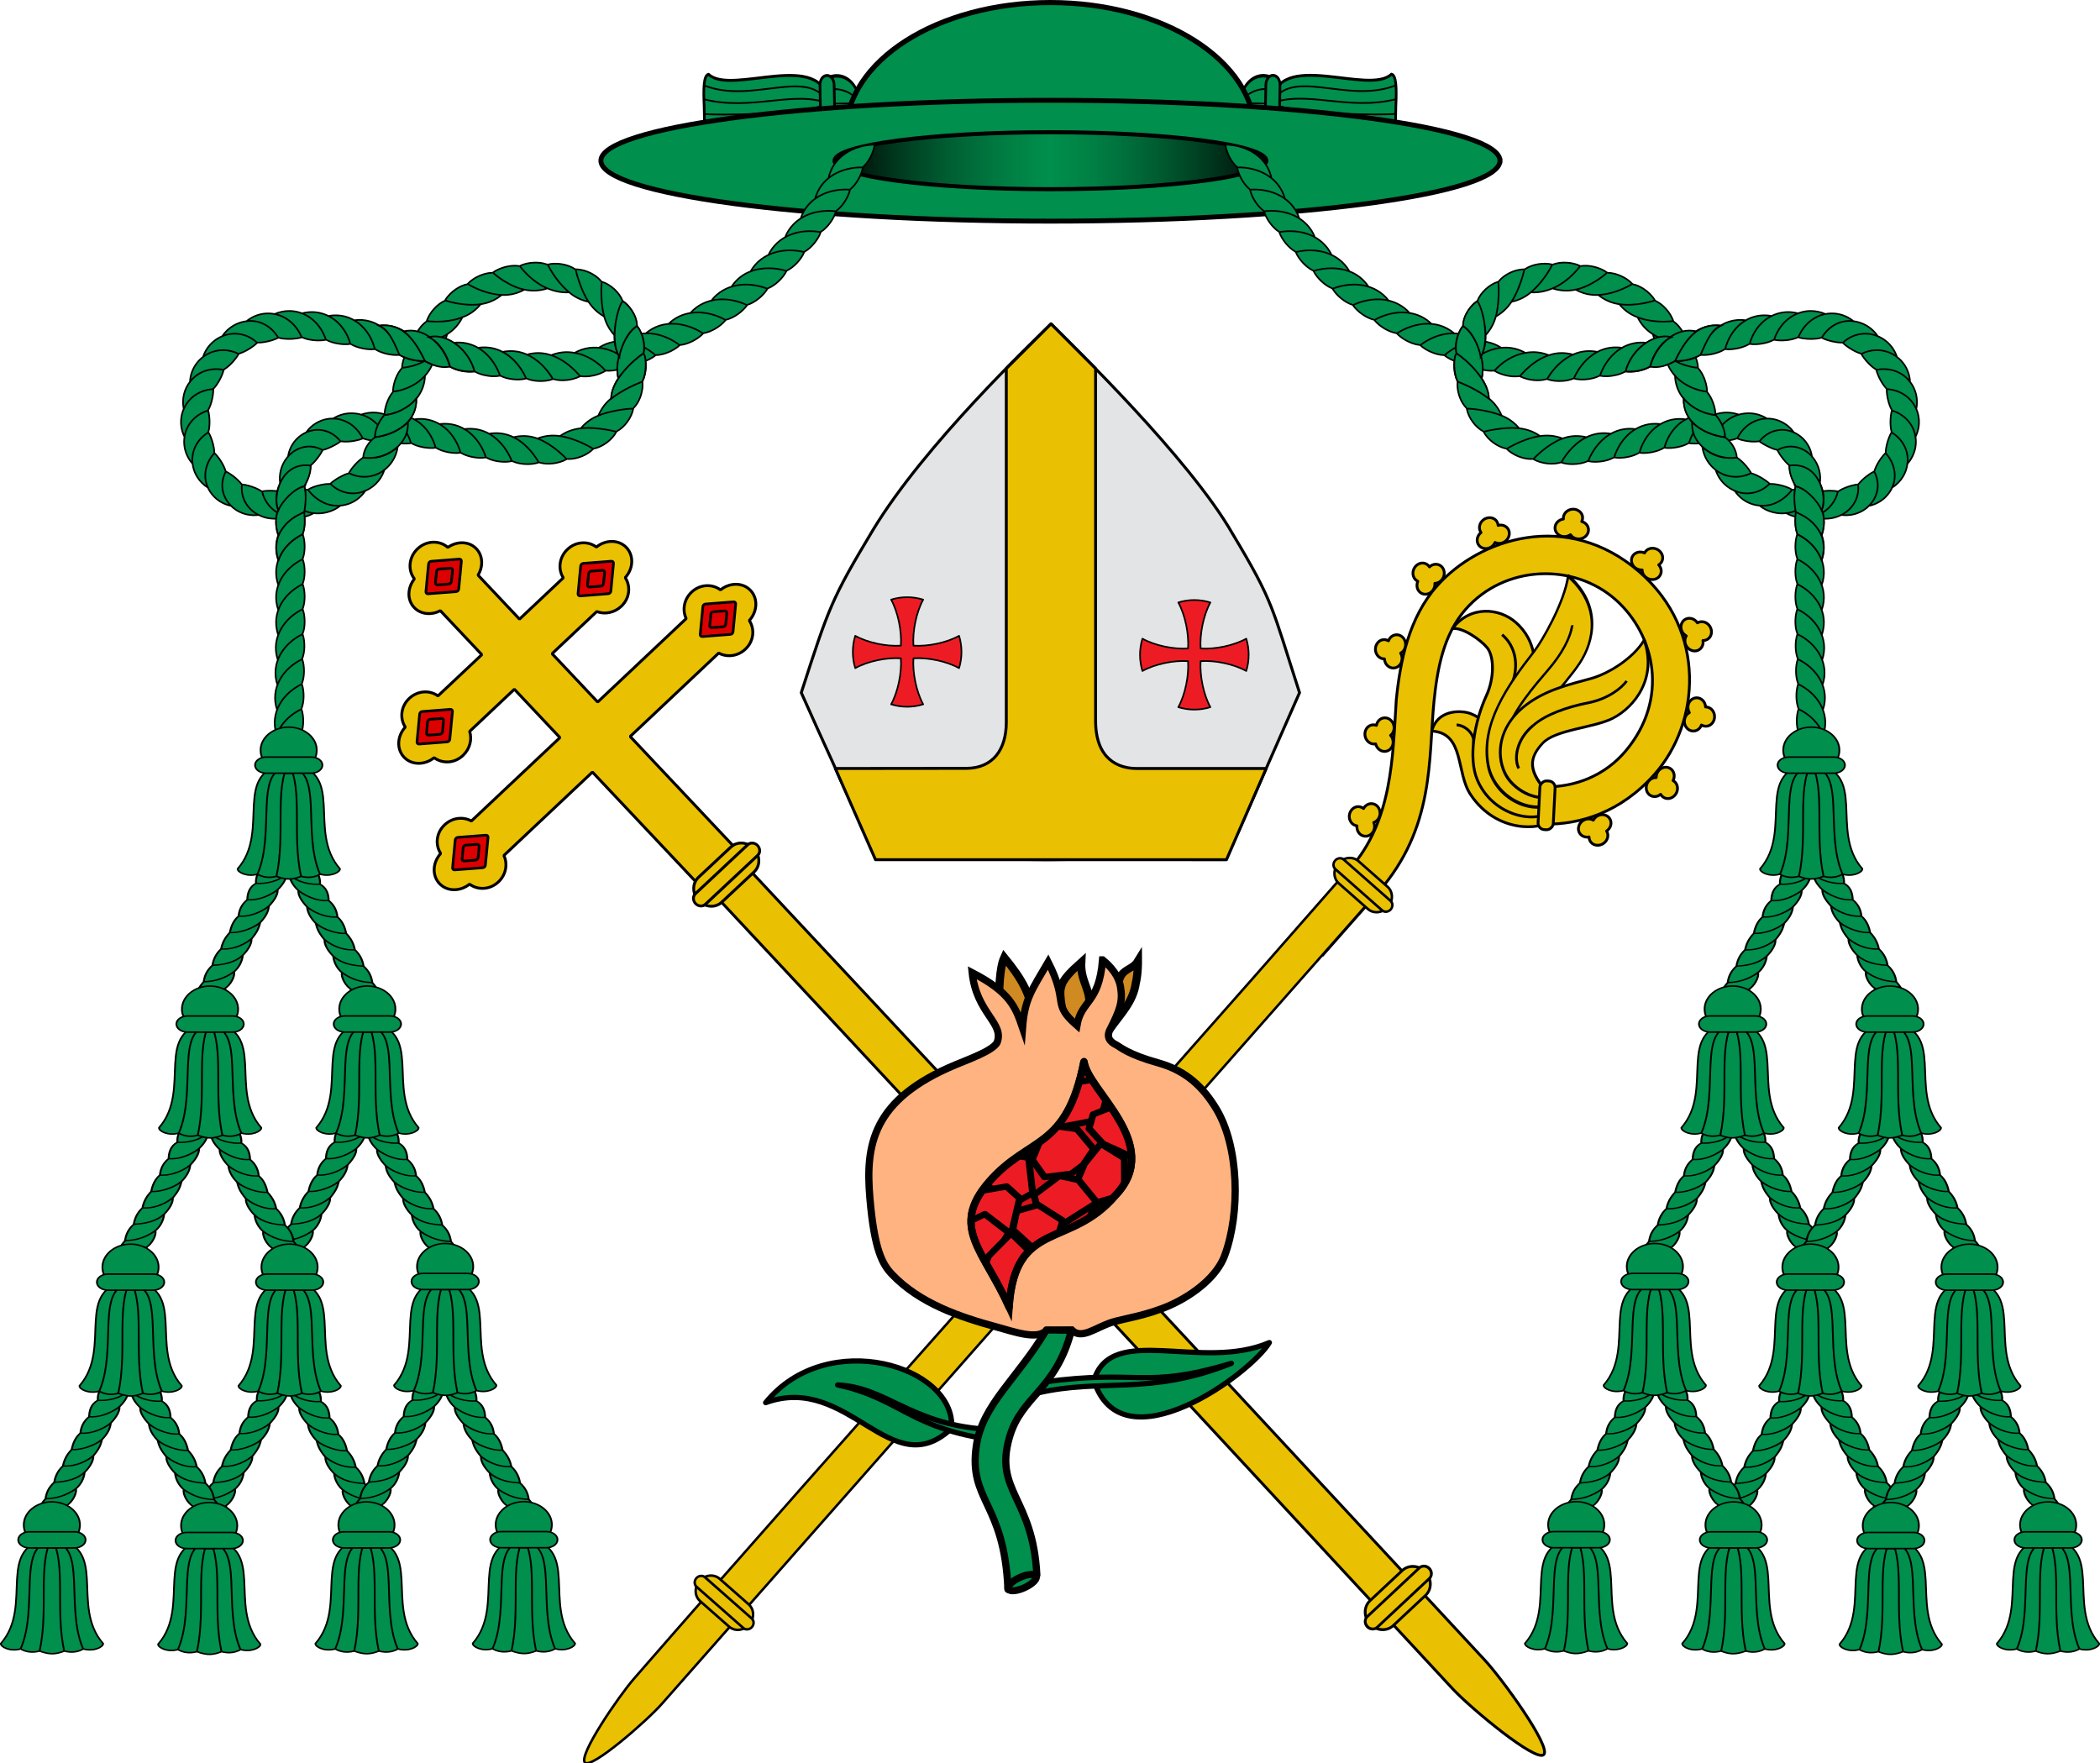 <?xml version="1.0" encoding="UTF-8"?>
<!-- Created with Inkscape (http://www.inkscape.org/) -->
<svg width="1291.1" height="1084" version="1.1" xmlns="http://www.w3.org/2000/svg" xmlns:cc="http://creativecommons.org/ns#" xmlns:dc="http://purl.org/dc/elements/1.1/" xmlns:rdf="http://www.w3.org/1999/02/22-rdf-syntax-ns#" xmlns:xlink="http://www.w3.org/1999/xlink">
 <defs>
  <linearGradient id="linearGradient16875" x1="553.83" x2="781.86" y1="28.54" y2="28.54" gradientTransform="matrix(1.171 0 0 1.149 -136.67 66.015)" gradientUnits="userSpaceOnUse">
   <stop stop-color="#008f4c" offset="0"/>
   <stop offset=".005"/>
   <stop stop-color="#008f4c" stop-opacity=".498" offset=".501"/>
   <stop stop-color="#000503" offset="1"/>
   <stop stop-color="#008f4c" stop-opacity="0" offset="1"/>
  </linearGradient>
 </defs>
 <g id="g67" transform="matrix(-.031 -1.671 -1.509 .034 1690.2 3775.3)" fill="#008f4c" stroke="#000" stroke-width=".862">
  <path transform="matrix(1.408 0 0 .997 1348.7 8.272)" d="m637.51 727.09c0 5.08-3.173 9.198-7.086 9.198s-7.086-4.118-7.086-9.198 3.173-9.198 7.086-9.198c3.912 0 7.085 4.115 7.086 9.193" stroke-linecap="square" stroke-linejoin="round" stroke-width=".903"/>
  <path d="m2236.1 787.25c6.625 0.191 11.517 0.01 11.828-2.044-8.189-9.2 8.854-46.858-11.828-48.721-17.829 3.99-6.438 26.663-11.828 48.721-0.133 2.352 7.537 2.028 11.828 2.044z" stroke-width="1.07"/>
  <path d="m2243.9 787.13c-7.561-19.755 6.33-43.05-7.817-50.642" stroke-width=".63"/>
  <path d="m2238.8 787.31c-4.873-19.481 2.772-37.101-2.667-50.82" stroke-width=".63"/>
  <path d="m2228.3 787.13c4.104-21.902-3.13-44.683 7.817-50.642" stroke-width=".63"/>
  <path d="m2233.4 787.31c-0.692-5.383-1.098-39.166 2.667-50.82" stroke-width=".63"/>
  <path transform="translate(1588.1,15.593)" d="m648 708.58v12.317" stroke-width=".567"/>
  <path d="m2240.8 738.33c1.683-4.42 0.153-11.612-4.678-14.165" stroke-width=".63"/>
  <path d="m2231.4 738.33c-1.683-4.42-0.153-11.612 4.678-14.165" stroke-width=".63"/>
  <path d="m2229.2 734.15h13.887c1.906 0 3.441 1.287 3.441 2.885 0 1.598-1.535 2.885-3.441 2.885h-13.887c-1.906 0-3.441-1.287-3.441-2.885s1.535-2.885 3.441-2.885z" stroke-linecap="square" stroke-linejoin="round" stroke-width="1.07"/>
 </g>
 <use transform="matrix(-1 0 0 1 1291.1 -.075)" width="100%" height="100%" xlink:href="#g67"/>
 <g stroke="#000" stroke-linecap="square" stroke-linejoin="round">
  <path d="m771.53 81.891c0 44.356-56.293 28.272-125.73 28.272-69.441 0-125.73 16.085-125.73-28.272 0-44.356 56.293-80.317 125.73-80.317 69.418 0 125.7 35.935 125.73 80.28" fill="#008f4c" stroke-width="3.15"/>
  <path d="m922.21 98.82c0 20.521-123.74 37.155-276.39 37.155-152.65 0-276.39-16.636-276.39-37.155 0-20.521 123.74-37.155 276.39-37.155 152.59 0 276.33 16.624 276.39 37.138" fill="#008f4c" stroke-width="3"/>
  <path d="m645.82 116.33c-73.308 0-132.73-7.841-132.73-17.514 0-9.673 59.428-17.514 132.73-17.514 73.283 0 132.72 7.836 132.73 17.509 0.017 9.676-59.428 17.517-132.73 17.517z" fill="url(#linearGradient16875)" stroke-width="2.5"/>
 </g>
 <g fill="#008f4c" stroke="#000">
  <g transform="matrix(1.171 0 0 1.15 13.407 -.237)">
   <path d="m133.27 433.22c-3.938-11.776 3.275-22.433 13.187-27.183 1.314 4.023 1.167 9.498-0.138 12.926m-12.851 0.912c-3.938-11.772 3.275-22.436 13.187-27.196 1.314 4.021 1.167 9.496-0.138 12.926m-12.851 0.925c-3.938-11.768 3.275-22.439 13.187-27.209 1.314 4.02 1.167 9.495-0.138 12.926m-12.851 0.939c-3.938-11.764 3.275-22.442 13.188-27.222 1.314 4.019 1.167 9.494-0.138 12.926m-12.851 0.952c-3.938-11.759 3.276-22.445 13.188-27.235 1.314 4.017 1.167 9.492-0.138 12.926m-12.852 0.965c-3.938-11.755 3.276-22.448 13.188-27.248 1.314 4.016 1.167 9.491-0.138 12.926m-12.852 0.978c-2.034-6.069-1.094-11.853 1.654-16.693 2.508-4.534 6.617-8.243 11.376-10.572 1.1 3.216 1.277 7.369 0.659 10.661-0.166 0.819-0.38 1.584-0.64 2.268m-12.852 0.991c-0.38-1.133-0.656-2.256-0.836-3.365-1.84-10.386 4.778-19.552 13.669-23.918 1.373 4.013 1.308 9.491 0.053 12.931m-12.836 1.01c-4.11-11.737 2.942-22.455 12.783-27.303 1.373 4.011 1.308 9.489 0.053 12.93m-12.836 1.029c-4.11-11.73 2.942-22.459 12.783-27.322 1.373 4.009 1.308 9.487 0.053 12.93m-12.836 1.049c-4.028-11.487 2.661-22.029 12.19-27.039 0.197-0.099 0.396-0.194 0.596-0.287 0.033 0.095 0.065 0.191 0.097 0.287 1.269 3.976 1.176 9.268-0.047 12.627m-12.836 1.069c-1.701-4.849-1.492-9.528 0.035-13.697 2.175-6.404 7.465-10.979 13.643-12.594 0.771 3.639 0.454 8.688-0.833 11.897m-12.845 1.05c-0.042-0.118-0.082-0.236-0.121-0.354-1.837-5.639-0.871-11.381 2.063-15.857 2.954-4.506 7.505-7.18 12.41-7.678 0.867-0.085 1.736-0.101 2.603-0.052-0.018 0.374-0.049 0.752-0.093 1.133-0.396 3.072-1.599 7.099-3.069 9.487m-12.846-0.983c-0.786-5.122 0.654-10.095 3.542-13.835v0c2.752-3.541 6.675-5.632 10.596-5.965 2.942-0.249 5.729 0.493 8.162 1.888-0.569 1.133-1.296 2.284-2.026 3.325-1.177 1.648-2.647 3.468-4.065 4.654m-12.083-4.479c0.499-3.776 2.262-7.183 4.854-9.771v0c2.885-2.854 6.503-4.353 9.992-4.563 5.438-0.283 9.845 2.4 12.771 6.166-1.942 1.469-4.713 2.867-6.673 3.699-0.838 0.332-1.683 0.616-2.477 0.801m-9.007-9.205c1.039-1.58 2.329-2.943 3.783-4.055v0c7.583-5.633 16.067-3.679 21.112 0.698 2.097 1.819 3.737 4.06 4.924 6.524-1.304 0.524-2.769 0.912-4.217 1.184-2.505 0.502-5.126 0.627-7.078 0.315m-4.473-12.088c3.258-2.147 6.867-3.035 10.204-2.932v0c9.089 0.212 15.456 6.726 18.046 14.157-3.876 0.938-9.037 0.561-12.084-0.591m-1.408-12.791c6.814-2.449 13.306-0.768 17.933 2.715 4.107 3.077 6.957 7.593 8.363 12.499-3.097 0.517-6.888 0.143-9.854-0.745-0.935-0.276-1.798-0.609-2.544-0.991m0.286-12.893c1.391-0.312 2.758-0.47 4.081-0.492 10.889-0.208 18.503 8.254 20.967 17.594-4.163 0.554-9.457-0.549-12.529-2.349m1.116-12.833c5.447-0.886 10.313 0.422 14.212 2.985 5.09 3.339 8.673 8.889 10.287 14.878-4.232 0.548-9.578-0.637-12.674-2.543m1.482-12.797c0.344-0.047 0.684-0.085 1.023-0.116 10.464-0.938 18.288 5.892 22.135 14.436 0.517 1.15 0.963 2.337 1.332 3.545-0.642 0.099-1.312 0.157-1.997 0.179-3.883 0.125-8.201-0.935-10.885-2.566m1.477-12.798c4.425-0.619 8.393 0.129 11.829 1.794v0c5.979 2.884 10.678 8.832 13.221 15.336-4.372 0.946-9.933 0.034-13.22-1.819m1.117-12.838c8.518-1.47 15.336 2.119 20.588 7.661 2.122 2.237 4.082 4.929 5.632 7.713-1.825 0.614-3.919 0.901-6.001 0.884-2.877-7e-3 -5.66-0.565-7.672-1.504m0.267-12.876c2.867-0.706 5.536-0.831 8.045-0.507v0c7.028 0.862 14.475 6.316 20.05 12.192-4.299 2.538-10.329 3.065-14.219 1.855m-1.285-12.845c5.028-1.954 9.261-1.927 13.586-1.035 4.84 0.953 10.976 3.509 15.873 6.552-3.2 3.289-8.358 5.352-12.525 5.421-0.323 6e-3 -0.637 7e-4 -0.938-0.017m-4.144-12.181c0.476-0.34 0.944-0.658 1.405-0.955v0c6.561-4.093 13.924-3.985 22.342-2.661v0c1.97 0.309 4.014 0.71 5.981 1.222-0.553 1.057-1.283 2.107-2.153 3.103-2.72 3.08-6.412 5.237-9.514 5.874m-7.122-10.729c2.284-2.709 4.545-4.502 7.138-5.878v0c4.867-2.541 13.296-4.439 20.524-4.78-0.902 4.986-4.635 9.975-8.491 12.089m-9.932-8.2c2.277-5.41 5.31-8.54 9.903-11.625 3.614-2.414 8.589-5.037 13.281-6.688 0.429 3.612-0.535 7.844-2.417 11.179-0.632 1.106-1.341 2.063-2.075 2.825m-11.927-4.864c0.121-1.262 0.302-2.422 0.551-3.521 1.711-7.285 8.363-15.055 16.456-20.654 1.889 4.589 1.53 10.718-0.453 14.562m-12.795-1.176c-1.073-5.368-0.47-9.58 1.427-14.273 1.755-4.344 4.937-9.621 8.433-13.757 3.028 3.943 4.284 9.944 3.393 14.154m-12.689 2.292c-2.603-5.183-3-9.646-2.249-14.916 0.669-4.306 2.152-10.114 4.082-14.847 3.182 2.249 5.771 6.131 6.854 10.001 0.273 1.001 0.434 1.961 0.485 2.841m-11.654 5.508c-0.75-0.845-1.41-1.678-1.994-2.515-2.466-3.51-3.642-7.182-4.325-11.675-0.636-4.179-0.895-9.755-0.481-14.586 4.819 1.551 9.265 5.905 10.85 10.004m-9.422 8.75c-7.135-4.177-10.341-10.259-13.318-18.888-0.717-2.08-1.362-4.276-1.833-6.463 1.318 4e-3 2.734 0.199 4.166 0.571 3.838 1.053 7.263 3.292 9.177 5.703m-6.393 11.175c-3.274-0.761-5.776-1.848-8.113-3.425v0c-4.825-3.342-10.208-9.826-13.487-16.579 4.692-1.178 10.659-0.051 14.197 2.365m-2.78 12.52c-9.704 0.613-19.041-4.849-26.091-14.107 4.288-2.125 10.266-2.35 14.198-0.854m0.426 12.849c-8.063 2.656-15.451 0.741-22.893-3.994v0c-2.022-1.287-4.013-2.798-5.812-4.455 1.134-0.84 2.475-1.566 3.92-2.141 3.275-1.345 6.91-1.833 9.685-1.383m3.064 12.584c-2.964 1.676-5.794 2.552-8.726 2.823v0c-6.494 0.68-14.656-1.861-21.224-5.809 3.244-3.552 8.715-5.907 12.819-5.97m5.206 11.793c-5.488 4.53-11.201 5.61-17.775 5.249-3.844-0.217-8.155-0.959-12.083-2.257 1.334-2.337 3.51-4.559 5.994-6.211 1.832-1.206 3.726-2.037 5.4-2.408m7.397 10.533c-1.306 1.612-2.645 2.926-4.063 4.021v0c-5.566 4.247-14.235 5.943-22.706 5.257v0c-0.547-0.045-1.093-0.101-1.637-0.169 0.087-0.269 0.183-0.54 0.289-0.812 1.668-4.27 5.411-8.265 8.941-9.923m9.541 8.648c-1.99 4.046-4.536 6.832-7.854 9.016-4.858 3.2-11.645 5.254-18.274 5.343 0.713-4.519 3.755-9.495 7.043-11.919m11.073 6.578c-1.845 6.833-6.085 11.479-12.139 14.634-3.519 1.837-7.553 3.061-11.644 3.451 0.14-2.487 0.951-5.256 2.171-7.713 0.917-1.853 2.05-3.483 3.242-4.647m11.943 4.849c-0.258 2.168-0.774 4.129-1.538 5.937v0c-3.036 7.208-10.228 12.316-18.343 13.971-0.724 0.148-1.454 0.267-2.187 0.358 4e-3 -0.365 0.022-0.737 0.053-1.114 0.328-4.04 2.162-8.616 4.447-11.246m12.332 3.72c-0.152 4.686-1.67 8.671-4.213 11.978-4.007 5.218-10.37 8.5-17.071 9.13 0.079-4.116 1.916-9.22 4.258-12.075m12.467 3.247c-9.9e-4 7.435-3.742 13.462-9.331 17.091-3.671 2.387-7.951 3.6-12.286 3.586 0.216-2.442 1.065-5.21 2.229-7.596 0.721-1.487 1.566-2.841 2.466-3.877m12.407 3.461c-0.05 2.103-0.407 4.088-1.029 5.936v1e-5c-2.467 7.382-9.081 12.215-16.215 12.979-1.979 0.21-3.959 0.106-5.891-0.278 0.231-0.927 0.56-1.877 0.955-2.813 1.169-2.771 3.003-5.712 4.858-7.468m12.088 4.463c-0.474 4.154-2.217 7.799-4.788 10.616v0c-5.774 6.357-14.372 7.199-20.879 3.772 1.628-2.982 4.848-6.614 7.5-8.287m11.159 6.465c-1.802 5.997-6.398 10.265-11.656 11.925-6.475 2.007-12.612-0.239-16.749-4.388 2.407-2.282 6.318-4.546 9.018-5.406 0.138-0.043 0.275-0.083 0.411-0.12m9.024 9.18c-0.336 0.528-0.698 1.036-1.083 1.521v0c-5.563 6.888-14.181 7.894-20.38 5.155-3.484-1.592-6.483-4.1-8.748-7.191 1.813-1.094 4.068-1.925 6.301-2.421 1.774-0.424 3.582-0.676 5.091-0.632m5.811 11.502c-2.183 1.823-4.669 3.031-7.205 3.653v0c-9.41 2.463-18.404-2.742-22.317-10.485 3.457-1.51 8.522-2.202 11.905-1.592m3.608 12.468c-5.741 3.331-12.196 3.264-17.409 0.791-5.281-2.504-8.678-7.103-9.857-12.363 3.411-0.642 8.359-0.393 11.36 0.662m1.67 12.776c-7.492 2.816-15.281 0.395-19.76-4.645-3.206-3.609-4.354-8.154-3.84-12.535 2.238 0.252 4.829 1.008 6.941 1.885 1.198 0.518 2.343 1.102 3.272 1.734m-1.259 12.73c-2.092 0.279-4.174 0.194-6.163-0.213v0c-7.678-1.684-12.477-7.957-13.051-14.221-0.284-3.148 0.44-6.166 1.831-8.857 1.3 0.683 2.627 1.592 3.806 2.491 1.622 1.279 3.281 2.811 4.336 4.231m-5.238 11.763c-3.523-0.706-6.617-2.463-8.968-4.849v0c-7-7.26-5.44-16.754-0.642-22.592 0.235-0.282 0.479-0.557 0.729-0.825 0.114 0.112 0.227 0.225 0.339 0.341 2.421 2.528 4.676 6.425 5.446 9.127m-9.07 9.115c-4.978-3.114-7.668-8.08-8.217-12.886-0.882-7.351 2.917-13.455 8.354-16.798 1.733 3.063 3.022 7.758 3.046 10.738m-11.299 6.177c-0.035-0.039-0.069-0.078-0.103-0.117-4.638-5.343-5.366-12.221-3.412-17.651 1.993-5.536 6.458-9.238 11.598-10.842 0.931 3.462 0.964 8.354 0.17 11.313m-12.526 2.926c-3.024-6.108-2.211-12.711 0.813-17.498 3.072-4.864 8.057-7.544 13.263-8.075 0.322-0.032 0.644-0.056 0.968-0.072 2e-3 0.141 3e-3 0.282 1e-3 0.424-0.029 3.485-1.133 7.995-2.594 10.609m-12.897-0.283c-1.177-5.564 0.327-10.888 3.318-14.753 4.449-5.793 11.4-7.604 17.64-6.288-0.855 3.458-3.168 7.747-5.285 9.956m-12.412-3.451c0.003-0.078 0.007-0.156 0.011-0.234 0.379-6.999 4.563-12.442 9.755-15.027 5.284-2.631 11.047-2.212 15.798 0.227-1.69 3.077-4.989 6.643-7.605 8.252m-11.124-6.522c2.094-6.728 7.557-11.01 13.29-12.195 5.842-1.208 11.301 0.759 15.184 4.515-2.424 2.393-6.548 4.912-9.423 5.755m-9.008-9.16c3.196-5.017 8.381-7.8 13.508-8.218 7.303-0.581 12.902 3.617 15.982 8.953-3.226 1.649-7.963 2.638-10.714 2.579m-6.048-11.363c0.206-0.181 0.416-0.357 0.628-0.527 5.958-4.574 13.022-4.504 18.168-2.108 4.875 2.255 8.35 6.42 10.261 11.19-2.917 0.882-6.653 1.057-9.533 0.705-0.852-0.099-1.653-0.253-2.371-0.463m-2.466-12.669c1.31-0.591 2.64-1.012 3.955-1.278v0c8.352-1.735 15.481 2.286 19.635 8.029 1.537 2.125 2.709 4.502 3.496 6.997-1.369 0.275-2.874 0.379-4.38 0.345-2.903-0.062-5.867-0.646-7.933-1.59m-0.397-12.879c3.553-0.991 7.007-0.932 10.088-0.127v0c7.961 2.072 13.441 8.86 15.434 16.46-4.07 0.579-9.33-0.402-12.405-2.097m0.735-12.854c12.839-2.449 22.065 7.201 24.526 17.731-4.152 0.446-9.416-0.772-12.451-2.646m1.416-12.801c12.707-1.772 21.561 7.927 23.975 18.514-4.215 0.401-9.502-0.934-12.534-2.919m1.818-12.762c5.785-0.634 10.785 1.095 14.693 4.145 4.551 3.536 7.691 8.919 9.021 14.661-3.945 0.377-8.819-0.774-11.928-2.566-0.231-0.132-0.452-0.269-0.663-0.408m1.943-12.737c0.645-0.065 1.281-0.101 1.905-0.11 11.352-0.163 19.323 8.778 21.856 18.849-4.268 0.468-9.621-0.85-12.704-2.876m1.917-12.744c12.209-1.277 21.025 7.816 24.053 18.361-4.29 0.593-9.703-0.609-12.851-2.595m1.714-12.768c9.629-1.175 17.155 4.062 21.688 11.446v0c1.184 1.929 2.168 4.019 2.905 6.178-1.229 0.224-2.564 0.302-3.921 0.251-3.368-0.124-6.816-1.033-9.114-2.379m1.326-12.809c3.666-0.567 7.022-0.203 10.051 0.855v0c6.818 2.381 12.375 8.561 15.389 15.574-4.325 1.094-9.925 0.381-13.3-1.378m0.742-12.864c7.348-1.5 13.556 0.813 18.642 5.013 3.078 2.539 5.87 5.914 7.939 9.538-2.478 0.896-5.478 1.202-8.278 0.976-1.989-0.158-3.84-0.577-5.3-1.201m-0.174-12.878c2.07-0.585 4.052-0.857 5.956-0.865v0c7.935-0.043 15.618 4.992 21.27 11.476 0.26 0.311 0.513 0.627 0.76 0.948-0.174 0.097-0.351 0.191-0.532 0.282-4.131 1.996-9.616 2.383-13.241 1.298m-1.513-12.799c4.415-1.784 8.442-2.024 12.38-1.301 6.091 1 12.036 4.663 16.322 9.601-3.713 2.356-9.213 3.47-12.97 2.889m-3.429-12.417c0.027-0.017 0.054-0.033 0.081-0.05 10.158-5.883 21.803-2.03 29.555 5.857-3.568 2.581-8.999 4.025-12.792 3.665m-4.149-12.201c9.792-6.514 21.662-3.4 29.934 3.985-3.402 2.809-8.738 4.593-12.552 4.468m-4.885-11.921c9.339-7.074 21.35-4.759 30.119 2.043-3.212 3.039-8.427 5.174-12.248 5.297m-5.642-11.576c4.705-4.072 10.031-5.5 15.47-5.156 5.036 0.32 10.293 2.191 14.713 5.139-2.378 2.596-6.085 4.729-9.457 5.68-0.841 0.237-1.653 0.397-2.409 0.474m-6.421-11.166c0.83-0.826 1.686-1.558 2.565-2.204 7.939-5.829 18.856-4.875 27.534 0.059-2.75 3.469-7.617 6.324-11.396 6.984m-7.201-10.681c7.651-8.776 19.834-9.077 29.87-4.282-2.497 3.656-7.148 6.85-10.87 7.777m-7.943-10.142c6.874-9.122 18.609-10.397 28.829-6.65 0.221 0.081 0.442 0.165 0.661 0.251-0.058 0.1-0.117 0.199-0.178 0.298-2.284 3.715-6.563 7.078-10.112 8.236m-8.644-9.551c2.702-4.173 6.232-6.823 10.263-8.341 5.661-2.123 12.531-2.065 18.671-0.133-1.944 3.956-6.081 7.782-9.63 9.234m-9.305-8.908c0.056-0.101 0.112-0.202 0.169-0.301 5.669-9.934 17.411-12.748 28.083-10.134-1.677 4.065-5.539 8.145-8.967 9.828m-9.887-8.22c4.904-10.588 16.564-14.258 27.504-12.268-1.421 4.154-5.016 8.463-8.321 10.358m-10.405-7.555c4.218-10.939 15.681-15.321 26.728-13.947-1.179 4.224-4.511 8.735-7.691 10.823m-10.86-6.912c3.562-11.236 14.817-16.266 25.923-15.472-0.949 4.276-4.024 8.962-7.079 11.222m-11.252-6.29c2.937-11.48 13.972-17.096 25.089-16.842-0.731 4.31-3.557 9.142-6.484 11.557m-11.581-5.691c2.344-11.668 13.146-17.809 24.227-18.058-0.526 4.325-3.107 9.277-5.907 11.827" stroke-linecap="round" stroke-width=".862"/>
   <g stroke-width=".862px">
    <path d="m187.57 174.29c10.288-1.275 18.04 4.888 24.124 18.958-4.174 0.11-8.981-0.867-13.409-3.277-3.606-8.623-6.115-13.684-10.715-15.681z"/>
    <path d="m200.64 177.38c9.569-2.51 20.593 5.869 24.177 18.885-5.549 0.86-9.113-0.899-13.119-3.022-3.888-8.337-7.302-12.719-11.058-15.862z"/>
    <path d="m313.16 202.55c-2.291-10.154 3.459-24.046 9.859-28.03 1.597 1.712 4.717 8.208 3.389 14.644-4.503 3.145-9.415 8.174-13.248 13.386z"/>
    <path d="m313.72 190.97c-5.482-9.272-0.508-27.675 1.833-29.763 2.933 2.065 7.344 7.022 7.463 13.317-4.516 2.509-8.341 10.457-9.296 16.446z"/>
    <path d="m179.21 244.86c11.832 1.85 24.646-7.494 23.401-18.921-4.93 5.093-11.798 7.413-17.102 8.012-3.2 2.245-5.936 6.378-6.299 10.909z"/>
    <path d="m185.51 233.95c11.308-1.591 22.162-8.413 21.617-20.677-4.122 5.359-12.025 8.739-16.725 8.828-3.193 3.469-5.242 8.861-4.892 11.849z"/>
    <path d="m134.7 299.78c2.637-7.48 8.273-11.717 12.783-13.98 1.327-4.139 1.161-7.551 0.832-11.9-13.631 5.264-16.631 16.437-13.616 25.879z"/>
    <path d="m134.7 286.44c4.044-8.053 9.106-10.274 13.616-12.537 0.693-4.21 1.165-9.047 0.063-13.754-10.183 2.76-18.056 13.544-13.679 26.29z"/>
    <path d="m148.38 260.15c1.749-3.494 3.323-6.5 3.276-10.993-15.38-2.292-20.255 16.124-16.954 23.94 1.863-4.918 8.683-12.046 13.679-12.948z"/>
    <path d="m309.4 213.34c0.037-9.582 11.284-20.412 17.007-24.175 1.597 1.712 1.747 10.193-0.588 15.036-3.385 1.437-9.791 4.042-16.419 9.139z"/>
   </g>
  </g>
  <path d="m263.57 207.3c11.207-2.886 24.833 7.898 28.169 21.111-4.888 0.126-9.37-0.048-15.05-2.984-2.081-8.597-7.731-15.831-13.119-18.127z" stroke-width="1px"/>
  <g transform="matrix(-1.171 0 0 1.15 1277.7 -.237)">
   <path d="m133.27 433.22c-3.938-11.776 3.275-22.433 13.187-27.183 1.314 4.023 1.167 9.498-0.138 12.926m-12.851 0.912c-3.938-11.772 3.275-22.436 13.187-27.196 1.314 4.021 1.167 9.496-0.138 12.926m-12.851 0.925c-3.938-11.768 3.275-22.439 13.187-27.209 1.314 4.02 1.167 9.495-0.138 12.926m-12.851 0.939c-3.938-11.764 3.275-22.442 13.188-27.222 1.314 4.019 1.167 9.494-0.138 12.926m-12.851 0.952c-3.938-11.759 3.276-22.445 13.188-27.235 1.314 4.017 1.167 9.492-0.138 12.926m-12.852 0.965c-3.938-11.755 3.276-22.448 13.188-27.248 1.314 4.016 1.167 9.491-0.138 12.926m-12.852 0.978c-2.034-6.069-1.094-11.853 1.654-16.693 2.508-4.534 6.617-8.243 11.376-10.572 1.1 3.216 1.277 7.369 0.659 10.661-0.166 0.819-0.38 1.584-0.64 2.268m-12.852 0.991c-0.38-1.133-0.656-2.256-0.836-3.365-1.84-10.386 4.778-19.552 13.669-23.918 1.373 4.013 1.308 9.491 0.053 12.931m-12.836 1.01c-4.11-11.737 2.942-22.455 12.783-27.303 1.373 4.011 1.308 9.489 0.053 12.93m-12.836 1.029c-4.11-11.73 2.942-22.459 12.783-27.322 1.373 4.009 1.308 9.487 0.053 12.93m-12.836 1.049c-4.028-11.487 2.661-22.029 12.19-27.039 0.197-0.099 0.396-0.194 0.596-0.287 0.033 0.095 0.065 0.191 0.097 0.287 1.269 3.976 1.176 9.268-0.047 12.627m-12.836 1.069c-1.701-4.849-1.492-9.528 0.035-13.697 2.175-6.404 7.465-10.979 13.643-12.594 0.771 3.639 0.454 8.688-0.833 11.897m-12.845 1.05c-0.042-0.118-0.082-0.236-0.121-0.354-1.837-5.639-0.871-11.381 2.063-15.857 2.954-4.506 7.505-7.18 12.41-7.678 0.867-0.085 1.736-0.101 2.603-0.052-0.018 0.374-0.049 0.752-0.093 1.133-0.396 3.072-1.599 7.099-3.069 9.487m-12.846-0.983c-0.786-5.122 0.654-10.095 3.542-13.835v0c2.752-3.541 6.675-5.632 10.596-5.965 2.942-0.249 5.729 0.493 8.162 1.888-0.569 1.133-1.296 2.284-2.026 3.325-1.177 1.648-2.647 3.468-4.065 4.654m-12.083-4.479c0.499-3.776 2.262-7.183 4.854-9.771v0c2.885-2.854 6.503-4.353 9.992-4.563 5.438-0.283 9.845 2.4 12.771 6.166-1.942 1.469-4.713 2.867-6.673 3.699-0.838 0.332-1.683 0.616-2.477 0.801m-9.007-9.205c1.039-1.58 2.329-2.943 3.783-4.055v0c7.583-5.633 16.067-3.679 21.112 0.698 2.097 1.819 3.737 4.06 4.924 6.524-1.304 0.524-2.769 0.912-4.217 1.184-2.505 0.502-5.126 0.627-7.078 0.315m-4.473-12.088c3.258-2.147 6.867-3.035 10.204-2.932v0c9.089 0.212 15.456 6.726 18.046 14.157-3.876 0.938-9.037 0.561-12.084-0.591m-1.408-12.791c6.814-2.449 13.306-0.768 17.933 2.715 4.107 3.077 6.957 7.593 8.363 12.499-3.097 0.517-6.888 0.143-9.854-0.745-0.935-0.276-1.798-0.609-2.544-0.991m0.286-12.893c1.391-0.312 2.758-0.47 4.081-0.492 10.889-0.208 18.503 8.254 20.967 17.594-4.163 0.554-9.457-0.549-12.529-2.349m1.116-12.833c5.447-0.886 10.313 0.422 14.212 2.985 5.09 3.339 8.673 8.889 10.287 14.878-4.232 0.548-9.578-0.637-12.674-2.543m1.482-12.797c0.344-0.047 0.684-0.085 1.023-0.116 10.464-0.938 18.288 5.892 22.135 14.436 0.517 1.15 0.963 2.337 1.332 3.545-0.642 0.099-1.312 0.157-1.997 0.179-3.883 0.125-8.201-0.935-10.885-2.566m1.477-12.798c4.425-0.619 8.393 0.129 11.829 1.794v0c5.979 2.884 10.678 8.832 13.221 15.336-4.372 0.946-9.933 0.034-13.22-1.819m1.117-12.838c8.518-1.47 15.336 2.119 20.588 7.661 2.122 2.237 4.082 4.929 5.632 7.713-1.825 0.614-3.919 0.901-6.001 0.884-2.877-7e-3 -5.66-0.565-7.672-1.504m0.267-12.876c2.867-0.706 5.536-0.831 8.045-0.507v0c7.028 0.862 14.475 6.316 20.05 12.192-4.299 2.538-10.329 3.065-14.219 1.855m-1.285-12.845c5.028-1.954 9.261-1.927 13.586-1.035 4.84 0.953 10.976 3.509 15.873 6.552-3.2 3.289-8.358 5.352-12.525 5.421-0.323 6e-3 -0.637 7e-4 -0.938-0.017m-4.144-12.181c0.476-0.34 0.944-0.658 1.405-0.955v0c6.561-4.093 13.924-3.985 22.342-2.661v0c1.97 0.309 4.014 0.71 5.981 1.222-0.553 1.057-1.283 2.107-2.153 3.103-2.72 3.08-6.412 5.237-9.514 5.874m-7.122-10.729c2.284-2.709 4.545-4.502 7.138-5.878v0c4.867-2.541 13.296-4.439 20.524-4.78-0.902 4.986-4.635 9.975-8.491 12.089m-9.932-8.2c2.277-5.41 5.31-8.54 9.903-11.625 3.614-2.414 8.589-5.037 13.281-6.688 0.429 3.612-0.535 7.844-2.417 11.179-0.632 1.106-1.341 2.063-2.075 2.825m-11.927-4.864c0.121-1.262 0.302-2.422 0.551-3.521 1.711-7.285 8.363-15.055 16.456-20.654 1.889 4.589 1.53 10.718-0.453 14.562m-12.795-1.176c-1.073-5.368-0.47-9.58 1.427-14.273 1.755-4.344 4.937-9.621 8.433-13.757 3.028 3.943 4.284 9.944 3.393 14.154m-12.689 2.292c-2.603-5.183-3-9.646-2.249-14.916 0.669-4.306 2.152-10.114 4.082-14.847 3.182 2.249 5.771 6.131 6.854 10.001 0.273 1.001 0.434 1.961 0.485 2.841m-11.654 5.508c-0.75-0.845-1.41-1.678-1.994-2.515-2.466-3.51-3.642-7.182-4.325-11.675-0.636-4.179-0.895-9.755-0.481-14.586 4.819 1.551 9.265 5.905 10.85 10.004m-9.422 8.75c-7.135-4.177-10.341-10.259-13.318-18.888-0.717-2.08-1.362-4.276-1.833-6.463 1.318 4e-3 2.734 0.199 4.166 0.571 3.838 1.053 7.263 3.292 9.177 5.703m-6.393 11.175c-3.274-0.761-5.776-1.848-8.113-3.425v0c-4.825-3.342-10.208-9.826-13.487-16.579 4.692-1.178 10.659-0.051 14.197 2.365m-2.78 12.52c-9.704 0.613-19.041-4.849-26.091-14.107 4.288-2.125 10.266-2.35 14.198-0.854m0.426 12.849c-8.063 2.656-15.451 0.741-22.893-3.994v0c-2.022-1.287-4.013-2.798-5.812-4.455 1.134-0.84 2.475-1.566 3.92-2.141 3.275-1.345 6.91-1.833 9.685-1.383m3.064 12.584c-2.964 1.676-5.794 2.552-8.726 2.823v0c-6.494 0.68-14.656-1.861-21.224-5.809 3.244-3.552 8.715-5.907 12.819-5.97m5.206 11.793c-5.488 4.53-11.201 5.61-17.775 5.249-3.844-0.217-8.155-0.959-12.083-2.257 1.334-2.337 3.51-4.559 5.994-6.211 1.832-1.206 3.726-2.037 5.4-2.408m7.397 10.533c-1.306 1.612-2.645 2.926-4.063 4.021v0c-5.566 4.247-14.235 5.943-22.706 5.257v0c-0.547-0.045-1.093-0.101-1.637-0.169 0.087-0.269 0.183-0.54 0.289-0.812 1.668-4.27 5.411-8.265 8.941-9.923m9.541 8.648c-1.99 4.046-4.536 6.832-7.854 9.016-4.858 3.2-11.645 5.254-18.274 5.343 0.713-4.519 3.755-9.495 7.043-11.919m11.073 6.578c-1.845 6.833-6.085 11.479-12.139 14.634-3.519 1.837-7.553 3.061-11.644 3.451 0.14-2.487 0.951-5.256 2.171-7.713 0.917-1.853 2.05-3.483 3.242-4.647m11.943 4.849c-0.258 2.168-0.774 4.129-1.538 5.937v0c-3.036 7.208-10.228 12.316-18.343 13.971-0.724 0.148-1.454 0.267-2.187 0.358 4e-3 -0.365 0.022-0.737 0.053-1.114 0.328-4.04 2.162-8.616 4.447-11.246m12.332 3.72c-0.152 4.686-1.67 8.671-4.213 11.978-4.007 5.218-10.37 8.5-17.071 9.13 0.079-4.116 1.916-9.22 4.258-12.075m12.467 3.247c-9.9e-4 7.435-3.742 13.462-9.331 17.091-3.671 2.387-7.951 3.6-12.286 3.586 0.216-2.442 1.065-5.21 2.229-7.596 0.721-1.487 1.566-2.841 2.466-3.877m12.407 3.461c-0.05 2.103-0.407 4.088-1.029 5.936v1e-5c-2.467 7.382-9.081 12.215-16.215 12.979-1.979 0.21-3.959 0.106-5.891-0.278 0.231-0.927 0.56-1.877 0.955-2.813 1.169-2.771 3.003-5.712 4.858-7.468m12.088 4.463c-0.474 4.154-2.217 7.799-4.788 10.616v0c-5.774 6.357-14.372 7.199-20.879 3.772 1.628-2.982 4.848-6.614 7.5-8.287m11.159 6.465c-1.802 5.997-6.398 10.265-11.656 11.925-6.475 2.007-12.612-0.239-16.749-4.388 2.407-2.282 6.318-4.546 9.018-5.406 0.138-0.043 0.275-0.083 0.411-0.12m9.024 9.18c-0.336 0.528-0.698 1.036-1.083 1.521v0c-5.563 6.888-14.181 7.894-20.38 5.155-3.484-1.592-6.483-4.1-8.748-7.191 1.813-1.094 4.068-1.925 6.301-2.421 1.774-0.424 3.582-0.676 5.091-0.632m5.811 11.502c-2.183 1.823-4.669 3.031-7.205 3.653v0c-9.41 2.463-18.404-2.742-22.317-10.485 3.457-1.51 8.522-2.202 11.905-1.592m3.608 12.468c-5.741 3.331-12.196 3.264-17.409 0.791-5.281-2.504-8.678-7.103-9.857-12.363 3.411-0.642 8.359-0.393 11.36 0.662m1.67 12.776c-7.492 2.816-15.281 0.395-19.76-4.645-3.206-3.609-4.354-8.154-3.84-12.535 2.238 0.252 4.829 1.008 6.941 1.885 1.198 0.518 2.343 1.102 3.272 1.734m-1.259 12.73c-2.092 0.279-4.174 0.194-6.163-0.213v0c-7.678-1.684-12.477-7.957-13.051-14.221-0.284-3.148 0.44-6.166 1.831-8.857 1.3 0.683 2.627 1.592 3.806 2.491 1.622 1.279 3.281 2.811 4.336 4.231m-5.238 11.763c-3.523-0.706-6.617-2.463-8.968-4.849v0c-7-7.26-5.44-16.754-0.642-22.592 0.235-0.282 0.479-0.557 0.729-0.825 0.114 0.112 0.227 0.225 0.339 0.341 2.421 2.528 4.676 6.425 5.446 9.127m-9.07 9.115c-4.978-3.114-7.668-8.08-8.217-12.886-0.882-7.351 2.917-13.455 8.354-16.798 1.733 3.063 3.022 7.758 3.046 10.738m-11.299 6.177c-0.035-0.039-0.069-0.078-0.103-0.117-4.638-5.343-5.366-12.221-3.412-17.651 1.993-5.536 6.458-9.238 11.598-10.842 0.931 3.462 0.964 8.354 0.17 11.313m-12.526 2.926c-3.024-6.108-2.211-12.711 0.813-17.498 3.072-4.864 8.057-7.544 13.263-8.075 0.322-0.032 0.644-0.056 0.968-0.072 2e-3 0.141 3e-3 0.282 1e-3 0.424-0.029 3.485-1.133 7.995-2.594 10.609m-12.897-0.283c-1.177-5.564 0.327-10.888 3.318-14.753 4.449-5.793 11.4-7.604 17.64-6.288-0.855 3.458-3.168 7.747-5.285 9.956m-12.412-3.451c0.003-0.078 0.007-0.156 0.011-0.234 0.379-6.999 4.563-12.442 9.755-15.027 5.284-2.631 11.047-2.212 15.798 0.227-1.69 3.077-4.989 6.643-7.605 8.252m-11.124-6.522c2.094-6.728 7.557-11.01 13.29-12.195 5.842-1.208 11.301 0.759 15.184 4.515-2.424 2.393-6.548 4.912-9.423 5.755m-9.008-9.16c3.196-5.017 8.381-7.8 13.508-8.218 7.303-0.581 12.902 3.617 15.982 8.953-3.226 1.649-7.963 2.638-10.714 2.579m-6.048-11.363c0.206-0.181 0.416-0.357 0.628-0.527 5.958-4.574 13.022-4.504 18.168-2.108 4.875 2.255 8.35 6.42 10.261 11.19-2.917 0.882-6.653 1.057-9.533 0.705-0.852-0.099-1.653-0.253-2.371-0.463m-2.466-12.669c1.31-0.591 2.64-1.012 3.955-1.278v0c8.352-1.735 15.481 2.286 19.635 8.029 1.537 2.125 2.709 4.502 3.496 6.997-1.369 0.275-2.874 0.379-4.38 0.345-2.903-0.062-5.867-0.646-7.933-1.59m-0.397-12.879c3.553-0.991 7.007-0.932 10.088-0.127v0c7.961 2.072 13.441 8.86 15.434 16.46-4.07 0.579-9.33-0.402-12.405-2.097m0.735-12.854c12.839-2.449 22.065 7.201 24.526 17.731-4.152 0.446-9.416-0.772-12.451-2.646m1.416-12.801c12.707-1.772 21.561 7.927 23.975 18.514-4.215 0.401-9.502-0.934-12.534-2.919m1.818-12.762c5.785-0.634 10.785 1.095 14.693 4.145 4.551 3.536 7.691 8.919 9.021 14.661-3.945 0.377-8.819-0.774-11.928-2.566-0.231-0.132-0.452-0.269-0.663-0.408m1.943-12.737c0.645-0.065 1.281-0.101 1.905-0.11 11.352-0.163 19.323 8.778 21.856 18.849-4.268 0.468-9.621-0.85-12.704-2.876m1.917-12.744c12.209-1.277 21.025 7.816 24.053 18.361-4.29 0.593-9.703-0.609-12.851-2.595m1.714-12.768c9.629-1.175 17.155 4.062 21.688 11.446v0c1.184 1.929 2.168 4.019 2.905 6.178-1.229 0.224-2.564 0.302-3.921 0.251-3.368-0.124-6.816-1.033-9.114-2.379m1.326-12.809c3.666-0.567 7.022-0.203 10.051 0.855v0c6.818 2.381 12.375 8.561 15.389 15.574-4.325 1.094-9.925 0.381-13.3-1.378m0.742-12.864c7.348-1.5 13.556 0.813 18.642 5.013 3.078 2.539 5.87 5.914 7.939 9.538-2.478 0.896-5.478 1.202-8.278 0.976-1.989-0.158-3.84-0.577-5.3-1.201m-0.174-12.878c2.07-0.585 4.052-0.857 5.956-0.865v0c7.935-0.043 15.618 4.992 21.27 11.476 0.26 0.311 0.513 0.627 0.76 0.948-0.174 0.097-0.351 0.191-0.532 0.282-4.131 1.996-9.616 2.383-13.241 1.298m-1.513-12.799c4.415-1.784 8.442-2.024 12.38-1.301 6.091 1 12.036 4.663 16.322 9.601-3.713 2.356-9.213 3.47-12.97 2.889m-3.429-12.417c0.027-0.017 0.054-0.033 0.081-0.05 10.158-5.883 21.803-2.03 29.555 5.857-3.568 2.581-8.999 4.025-12.792 3.665m-4.149-12.201c9.792-6.514 21.662-3.4 29.934 3.985-3.402 2.809-8.738 4.593-12.552 4.468m-4.885-11.921c9.339-7.074 21.35-4.759 30.119 2.043-3.212 3.039-8.427 5.174-12.248 5.297m-5.642-11.576c4.705-4.072 10.031-5.5 15.47-5.156 5.036 0.32 10.293 2.191 14.713 5.139-2.378 2.596-6.085 4.729-9.457 5.68-0.841 0.237-1.653 0.397-2.409 0.474m-6.421-11.166c0.83-0.826 1.686-1.558 2.565-2.204 7.939-5.829 18.856-4.875 27.534 0.059-2.75 3.469-7.617 6.324-11.396 6.984m-7.201-10.681c7.651-8.776 19.834-9.077 29.87-4.282-2.497 3.656-7.148 6.85-10.87 7.777m-7.943-10.142c6.874-9.122 18.609-10.397 28.829-6.65 0.221 0.081 0.442 0.165 0.661 0.251-0.058 0.1-0.117 0.199-0.178 0.298-2.284 3.715-6.563 7.078-10.112 8.236m-8.644-9.551c2.702-4.173 6.232-6.823 10.263-8.341 5.661-2.123 12.531-2.065 18.671-0.133-1.944 3.956-6.081 7.782-9.63 9.234m-9.305-8.908c0.056-0.101 0.112-0.202 0.169-0.301 5.669-9.934 17.411-12.748 28.083-10.134-1.677 4.065-5.539 8.145-8.967 9.828m-9.887-8.22c4.904-10.588 16.564-14.258 27.504-12.268-1.421 4.154-5.016 8.463-8.321 10.358m-10.405-7.555c4.218-10.939 15.681-15.321 26.728-13.947-1.179 4.224-4.511 8.735-7.691 10.823m-10.86-6.912c3.562-11.236 14.817-16.266 25.923-15.472-0.949 4.276-4.024 8.962-7.079 11.222m-11.252-6.29c2.937-11.48 13.972-17.096 25.089-16.842-0.731 4.31-3.557 9.142-6.484 11.557m-11.581-5.691c2.344-11.668 13.146-17.809 24.227-18.058-0.526 4.325-3.107 9.277-5.907 11.827" stroke-linecap="round" stroke-width=".862"/>
   <g stroke-width=".862px">
    <path d="m187.57 174.29c10.288-1.275 18.04 4.888 24.124 18.958-4.174 0.11-8.981-0.867-13.409-3.277-3.606-8.623-6.115-13.684-10.715-15.681z"/>
    <path d="m200.64 177.38c9.569-2.51 20.593 5.869 24.177 18.885-5.549 0.86-9.113-0.899-13.119-3.022-3.888-8.337-7.302-12.719-11.058-15.862z"/>
    <path d="m313.16 202.55c-2.291-10.154 3.459-24.046 9.859-28.03 1.597 1.712 4.717 8.208 3.389 14.644-4.503 3.145-9.415 8.174-13.248 13.386z"/>
    <path d="m313.72 190.97c-5.482-9.272-0.508-27.675 1.833-29.763 2.933 2.065 7.344 7.022 7.463 13.317-4.516 2.509-8.341 10.457-9.296 16.446z"/>
    <path d="m179.21 244.86c11.832 1.85 24.646-7.494 23.401-18.921-4.93 5.093-11.798 7.413-17.102 8.012-3.2 2.245-5.936 6.378-6.299 10.909z"/>
    <path d="m185.51 233.95c11.308-1.591 22.162-8.413 21.617-20.677-4.122 5.359-12.025 8.739-16.725 8.828-3.193 3.469-5.242 8.861-4.892 11.849z"/>
    <path d="m134.7 299.78c2.637-7.48 8.273-11.717 12.783-13.98 1.327-4.139 1.161-7.551 0.832-11.9-13.631 5.264-16.631 16.437-13.616 25.879z"/>
    <path d="m134.7 286.44c4.044-8.053 9.106-10.274 13.616-12.537 0.693-4.21 1.165-9.047 0.063-13.754-10.183 2.76-18.056 13.544-13.679 26.29z"/>
    <path d="m148.38 260.15c1.749-3.494 3.323-6.5 3.276-10.993-15.38-2.292-20.255 16.124-16.954 23.94 1.863-4.918 8.683-12.046 13.679-12.948z"/>
    <path d="m309.4 213.34c0.037-9.582 11.284-20.412 17.007-24.175 1.597 1.712 1.747 10.193-0.588 15.036-3.385 1.437-9.791 4.042-16.419 9.139z"/>
   </g>
  </g>
  <path d="m1027.6 207.3c-11.206-2.886-24.833 7.898-28.169 21.111 4.888 0.126 9.37-0.048 15.05-2.984 2.081-8.597 7.731-15.831 13.119-18.127z" stroke-width="1px"/>
 </g>
 <g transform="matrix(.741 0 0 .741 11.999 -1.247)">
  <use transform="translate(.715 429.29)" width="100%" height="100%" stroke-width=".879" xlink:href="#g5796-8"/>
  <use transform="translate(-131.23,428.98)" width="100%" height="100%" stroke-width=".879" xlink:href="#g5796-8"/>
  <g stroke-width=".883">
   <use transform="translate(129.8,428.8)" width="1150.325" height="1226.475" xlink:href="#g5796-8"/>
   <use transform="translate(65.258,214.81)" width="1150.325" height="1226.475" xlink:href="#g5796-8"/>
   <use transform="translate(-65.258,214.85)" width="1150.325" height="1226.475" xlink:href="#g5796-8"/>
   <g id="g5796-8" transform="matrix(1.577,0,0,1.418,-2182.4,192.92)" stroke-width=".883">
    <g transform="matrix(-1.562 .146 .102 1.15 4985.7 -710.81)">
     <path d="m2231.1 727.43c0.564-3.29 0.961-6.524 2.808-10.242 0.081-3.092 0.659-5.853 2.371-8.648 0.143-3.354 0.888-6.182 2.371-8.648 0.195-3.156 0.922-5.93 2.371-8.648 0.228-3.257 0.816-6.275 2.371-8.648 0.018-3.076 0.581-6.015 2.371-8.648-0.134-3.437 0.295-6.536 2.371-8.648-0.333-2.833 0.107-6.7 2.616-9.543l0.684-2.495 8.052 0.043c-0.213 2.817-0.922 4.144-1.561 5.683 0.322 2.705-0.784 5.947-2.371 8.648 0.3 2.598-0.875 5.791-2.371 8.648 0 2.725-0.684 5.486-2.371 8.648-0.284 2.417-0.372 4.255-2.371 8.648 0.26 2.603-0.85 5.891-2.371 8.648 0.017 3.189-0.906 6.439-2.371 8.648 0.596 2.396-0.932 7.107-2.371 8.648 0.254 3.925-1.453 5.888-2.395 8.616l-7.833-0.71z" fill="#008f4c" stroke="#000" stroke-width=".657"/>
     <path transform="translate(1587.6,14.093)" d="m670.32 644.89c-2.01 4.557-6.95 6.359-9.791 6.312" fill="#008f4c" stroke="#000" stroke-width=".657"/>
     <path d="m2255.6 667.63c-3.343 4.39-6.95 6.359-9.791 6.312" fill="#008f4c" stroke="#000" stroke-width=".657"/>
     <path d="m2253.2 676.28c-3.022 4.295-7.075 6.409-9.791 6.312" fill="#008f4c" stroke="#000" stroke-width=".657"/>
     <path d="m2250.8 684.93c-2.343 3.557-6.95 6.359-9.791 6.312" fill="#008f4c" stroke="#000" stroke-width=".657"/>
     <path d="m2248.4 693.58c-3.145 4.557-7.001 6.359-9.791 6.312" fill="#008f4c" stroke="#000" stroke-width=".657"/>
     <path d="m2246.1 702.22c-2.51 3.893-5.784 5.473-9.791 6.312" fill="#008f4c" stroke="#000" stroke-width=".657"/>
     <path d="m2243.7 710.87c-3.025 3.88-6.154 5.723-9.791 6.312" fill="#008f4c" stroke="#000" stroke-width=".657"/>
     <path d="m2241.3 719.52c-3.176 4.39-6.117 6.193-9.791 6.312" fill="#008f4c" stroke="#000" stroke-width=".657"/>
    </g>
    <g transform="matrix(1.562 .146 -.102 1.15 -1935.4 -711.29)">
     <path d="m2231.1 727.43c0.564-3.29 0.961-6.524 2.808-10.242 0.081-3.092 0.659-5.853 2.371-8.648 0.143-3.354 0.888-6.182 2.371-8.648 0.195-3.156 0.922-5.93 2.371-8.648 0.228-3.257 0.816-6.275 2.371-8.648 0.018-3.076 0.581-6.015 2.371-8.648-0.134-3.437 0.295-6.536 2.371-8.648-0.333-2.833 0.107-6.7 2.616-9.543l0.684-2.495 8.052 0.043c-0.213 2.817-0.922 4.144-1.561 5.683 0.322 2.705-0.784 5.947-2.371 8.648 0.3 2.598-0.875 5.791-2.371 8.648 0 2.725-0.684 5.486-2.371 8.648-0.284 2.417-0.372 4.255-2.371 8.648 0.26 2.603-0.85 5.891-2.371 8.648 0.017 3.189-0.906 6.439-2.371 8.648 0.596 2.396-0.932 7.107-2.371 8.648 0.254 3.925-1.453 5.888-2.395 8.616l-7.833-0.71z" fill="#008f4c" stroke="#000" stroke-width=".657"/>
     <path transform="translate(1587.6,14.093)" d="m670.32 644.89c-2.01 4.557-6.95 6.359-9.791 6.312" fill="#008f4c" stroke="#000" stroke-width=".657"/>
     <path d="m2255.6 667.63c-3.343 4.39-6.95 6.359-9.791 6.312" fill="#008f4c" stroke="#000" stroke-width=".657"/>
     <path d="m2253.2 676.28c-3.022 4.295-7.075 6.409-9.791 6.312" fill="#008f4c" stroke="#000" stroke-width=".657"/>
     <path d="m2250.8 684.93c-2.343 3.557-6.95 6.359-9.791 6.312" fill="#008f4c" stroke="#000" stroke-width=".657"/>
     <path d="m2248.4 693.58c-3.145 4.557-7.001 6.359-9.791 6.312" fill="#008f4c" stroke="#000" stroke-width=".657"/>
     <path d="m2246.1 702.22c-2.51 3.893-5.784 5.473-9.791 6.312" fill="#008f4c" stroke="#000" stroke-width=".657"/>
     <path d="m2243.7 710.87c-3.025 3.88-6.154 5.723-9.791 6.312" fill="#008f4c" stroke="#000" stroke-width=".657"/>
     <path d="m2241.3 719.52c-3.176 4.39-6.117 6.193-9.791 6.312" fill="#008f4c" stroke="#000" stroke-width=".657"/>
    </g>
   </g>
  </g>
  <g id="use4306-1-1" transform="matrix(1.202,0,0,1.038,-4.063,319.85)" stroke-width=".856">
   <g fill="#008f4c" stroke="#000">
    <path transform="translate(92.911,-62.98)" d="m96.344 366.75c-40.572 5.714-11.938 53.341-35.312 84.25-0.161 2.673 6.316 6.664 13.656 4.312 3.624 2.373 7.957 3.257 13.125 1.688 7.373 3.19 11.491 2.475 17.062 0 5.168 1.57 9.501 0.685 13.125-1.688 7.34 2.351 13.817-1.639 13.656-4.312-23.374-30.909 5.26-78.536-35.312-84.25z" stroke-width="1.208"/>
    <path d="m197.72 394.18c-6.361-33.519 1.526-69.931-8.537-90.247m21.67 88.562c-12.828-33.694 2.983-84.809-21.67-85.38m-8.459 86.905c6.361-33.519-1.526-70.09 8.537-90.407m-21.67 88.721c12.828-33.694-2.983-84.809 21.67-85.38" stroke-width="1.208"/>
    <path transform="matrix(1.075,0,0,1.023,85.415,-71.731)" d="m114.55 356.73c0 9.958-8.073 18.031-18.031 18.031-9.958 0-18.031-8.073-18.031-18.031 0-9.958 8.073-18.031 18.031-18.031 9.958 0 18.031 8.073 18.031 18.031z" color="#000000" stroke-linecap="square" stroke-linejoin="bevel" stroke-width="1.153"/>
    <path d="m204.76 298.69h-31.097c-4.269 0-7.705 2.874-7.705 6.443s3.437 6.443 7.705 6.443h31.097c4.269 0 7.705-2.874 7.705-6.443s-3.437-6.443-7.705-6.443z" stroke-linecap="square" stroke-linejoin="round" stroke-width="1.208"/>
   </g>
  </g>
  <use transform="translate(-65.258,214.85)" width="100%" height="100%" stroke-width=".879" xlink:href="#use4306-1-1"/>
  <use transform="translate(65.258,214.81)" width="1150.325" height="1226.475" stroke-width=".883" xlink:href="#use4306-1-1"/>
  <use transform="translate(-131.23,428.99)" width="100%" height="100%" stroke-width=".879" xlink:href="#use4306-1-1"/>
  <g transform="matrix(1.202,0,0,1.038,125.74,748.31)" stroke-width=".856">
   <g fill="#008f4c" stroke="#000">
    <path transform="translate(92.911,-62.98)" d="m96.344 366.75c-40.572 5.714-11.938 53.341-35.312 84.25-0.161 2.673 6.316 6.664 13.656 4.312 3.624 2.373 7.957 3.257 13.125 1.688 7.373 3.19 11.491 2.475 17.062 0 5.168 1.57 9.501 0.685 13.125-1.688 7.34 2.351 13.817-1.639 13.656-4.312-23.374-30.909 5.26-78.536-35.312-84.25z" stroke-width="1.208"/>
    <path d="m197.72 394.18c-6.361-33.519 1.526-69.931-8.537-90.247m21.67 88.562c-12.828-33.694 2.983-84.809-21.67-85.38m-8.459 86.905c6.361-33.519-1.526-70.09 8.537-90.407m-21.67 88.721c12.828-33.694-2.983-84.809 21.67-85.38" stroke-width="1.208"/>
    <path transform="matrix(1.075,0,0,1.023,85.415,-71.731)" d="m114.55 356.73c0 9.958-8.073 18.031-18.031 18.031-9.958 0-18.031-8.073-18.031-18.031 0-9.958 8.073-18.031 18.031-18.031 9.958 0 18.031 8.073 18.031 18.031z" color="#000000" stroke-linecap="square" stroke-linejoin="bevel" stroke-width="1.153"/>
    <path d="m204.76 298.69h-31.097c-4.269 0-7.705 2.874-7.705 6.443s3.437 6.443 7.705 6.443h31.097c4.269 0 7.705-2.874 7.705-6.443s-3.437-6.443-7.705-6.443z" stroke-linecap="square" stroke-linejoin="round" stroke-width="1.208"/>
   </g>
  </g>
  <g stroke-width=".879">
   <use transform="translate(195.06,642.69)" width="100%" height="100%" xlink:href="#use4306-1-1"/>
   <use transform="translate(.715 428.95)" width="100%" height="100%" xlink:href="#use4306-1-1"/>
   <use transform="translate(-196.49,642.85)" width="100%" height="100%" xlink:href="#use4306-1-1"/>
   <use transform="translate(-65.973,643.37)" width="100%" height="100%" xlink:href="#use4306-1-1"/>
   <use transform="translate(64.544,642.85)" width="100%" height="100%" xlink:href="#use4306-1-1"/>
  </g>
 </g>
 <g transform="matrix(-.741 0 0 .741 1279.1 -1.247)">
  <use transform="translate(.715 429.29)" width="100%" height="100%" stroke-width=".879" xlink:href="#g5796-8"/>
  <use transform="translate(-131.23,428.98)" width="100%" height="100%" stroke-width=".879" xlink:href="#g5796-8"/>
  <g stroke-width=".883">
   <use transform="translate(129.8,428.8)" width="1150.325" height="1226.475" xlink:href="#g5796-8"/>
   <use transform="translate(65.258,214.81)" width="1150.325" height="1226.475" xlink:href="#g5796-8"/>
   <use transform="translate(-65.258,214.85)" width="1150.325" height="1226.475" xlink:href="#g5796-8"/>
  </g>
  <g transform="matrix(1.577,0,0,1.418,-2182.4,192.92)" fill="#008f4c" stroke="#000" stroke-width=".657">
   <g transform="matrix(-1.562 .146 .102 1.15 4985.7 -710.81)">
    <path d="m2231.1 727.43c0.564-3.29 0.961-6.524 2.808-10.242 0.081-3.092 0.659-5.853 2.371-8.648 0.143-3.354 0.888-6.182 2.371-8.648 0.195-3.156 0.922-5.93 2.371-8.648 0.228-3.257 0.816-6.275 2.371-8.648 0.018-3.076 0.581-6.015 2.371-8.648-0.134-3.437 0.295-6.536 2.371-8.648-0.333-2.833 0.107-6.7 2.616-9.543l0.684-2.495 8.052 0.043c-0.213 2.817-0.922 4.144-1.561 5.683 0.322 2.705-0.784 5.947-2.371 8.648 0.3 2.598-0.875 5.791-2.371 8.648 0 2.725-0.684 5.486-2.371 8.648-0.284 2.417-0.372 4.255-2.371 8.648 0.26 2.603-0.85 5.891-2.371 8.648 0.017 3.189-0.906 6.439-2.371 8.648 0.596 2.396-0.932 7.107-2.371 8.648 0.254 3.925-1.453 5.888-2.395 8.616l-7.833-0.71z"/>
    <path transform="translate(1587.6,14.093)" d="m670.32 644.89c-2.01 4.557-6.95 6.359-9.791 6.312"/>
    <path d="m2255.6 667.63c-3.343 4.39-6.95 6.359-9.791 6.312"/>
    <path d="m2253.2 676.28c-3.022 4.295-7.075 6.409-9.791 6.312"/>
    <path d="m2250.8 684.93c-2.343 3.557-6.95 6.359-9.791 6.312"/>
    <path d="m2248.4 693.58c-3.145 4.557-7.001 6.359-9.791 6.312"/>
    <path d="m2246.1 702.22c-2.51 3.893-5.784 5.473-9.791 6.312"/>
    <path d="m2243.7 710.87c-3.025 3.88-6.154 5.723-9.791 6.312"/>
    <path d="m2241.3 719.52c-3.176 4.39-6.117 6.193-9.791 6.312"/>
   </g>
   <g transform="matrix(1.562 .146 -.102 1.15 -1935.4 -711.29)">
    <path d="m2231.1 727.43c0.564-3.29 0.961-6.524 2.808-10.242 0.081-3.092 0.659-5.853 2.371-8.648 0.143-3.354 0.888-6.182 2.371-8.648 0.195-3.156 0.922-5.93 2.371-8.648 0.228-3.257 0.816-6.275 2.371-8.648 0.018-3.076 0.581-6.015 2.371-8.648-0.134-3.437 0.295-6.536 2.371-8.648-0.333-2.833 0.107-6.7 2.616-9.543l0.684-2.495 8.052 0.043c-0.213 2.817-0.922 4.144-1.561 5.683 0.322 2.705-0.784 5.947-2.371 8.648 0.3 2.598-0.875 5.791-2.371 8.648 0 2.725-0.684 5.486-2.371 8.648-0.284 2.417-0.372 4.255-2.371 8.648 0.26 2.603-0.85 5.891-2.371 8.648 0.017 3.189-0.906 6.439-2.371 8.648 0.596 2.396-0.932 7.107-2.371 8.648 0.254 3.925-1.453 5.888-2.395 8.616l-7.833-0.71z"/>
    <path transform="translate(1587.6,14.093)" d="m670.32 644.89c-2.01 4.557-6.95 6.359-9.791 6.312"/>
    <path d="m2255.6 667.63c-3.343 4.39-6.95 6.359-9.791 6.312"/>
    <path d="m2253.2 676.28c-3.022 4.295-7.075 6.409-9.791 6.312"/>
    <path d="m2250.8 684.93c-2.343 3.557-6.95 6.359-9.791 6.312"/>
    <path d="m2248.4 693.58c-3.145 4.557-7.001 6.359-9.791 6.312"/>
    <path d="m2246.1 702.22c-2.51 3.893-5.784 5.473-9.791 6.312"/>
    <path d="m2243.7 710.87c-3.025 3.88-6.154 5.723-9.791 6.312"/>
    <path d="m2241.3 719.52c-3.176 4.39-6.117 6.193-9.791 6.312"/>
   </g>
  </g>
  <g transform="matrix(1.202,0,0,1.038,-4.063,319.85)" stroke-width=".856">
   <g fill="#008f4c" stroke="#000">
    <path transform="translate(92.911,-62.98)" d="m96.344 366.75c-40.572 5.714-11.938 53.341-35.312 84.25-0.161 2.673 6.316 6.664 13.656 4.312 3.624 2.373 7.957 3.257 13.125 1.688 7.373 3.19 11.491 2.475 17.062 0 5.168 1.57 9.501 0.685 13.125-1.688 7.34 2.351 13.817-1.639 13.656-4.312-23.374-30.909 5.26-78.536-35.312-84.25z" stroke-width="1.208"/>
    <path d="m197.72 394.18c-6.361-33.519 1.526-69.931-8.537-90.247m21.67 88.562c-12.828-33.694 2.983-84.809-21.67-85.38m-8.459 86.905c6.361-33.519-1.526-70.09 8.537-90.407m-21.67 88.721c12.828-33.694-2.983-84.809 21.67-85.38" stroke-width="1.208"/>
    <path transform="matrix(1.075,0,0,1.023,85.415,-71.731)" d="m114.55 356.73c0 9.958-8.073 18.031-18.031 18.031-9.958 0-18.031-8.073-18.031-18.031 0-9.958 8.073-18.031 18.031-18.031 9.958 0 18.031 8.073 18.031 18.031z" color="#000000" stroke-linecap="square" stroke-linejoin="bevel" stroke-width="1.153"/>
    <path d="m204.76 298.69h-31.097c-4.269 0-7.705 2.874-7.705 6.443s3.437 6.443 7.705 6.443h31.097c4.269 0 7.705-2.874 7.705-6.443s-3.437-6.443-7.705-6.443z" stroke-linecap="square" stroke-linejoin="round" stroke-width="1.208"/>
   </g>
  </g>
  <use transform="translate(-65.258,214.85)" width="100%" height="100%" stroke-width=".879" xlink:href="#use4306-1-1"/>
  <use transform="translate(65.258,214.81)" width="1150.325" height="1226.475" stroke-width=".883" xlink:href="#use4306-1-1"/>
  <use transform="translate(-131.23,428.99)" width="100%" height="100%" stroke-width=".879" xlink:href="#use4306-1-1"/>
  <g transform="matrix(1.202,0,0,1.038,125.74,748.31)" stroke-width=".856">
   <g fill="#008f4c" stroke="#000">
    <path transform="translate(92.911,-62.98)" d="m96.344 366.75c-40.572 5.714-11.938 53.341-35.312 84.25-0.161 2.673 6.316 6.664 13.656 4.312 3.624 2.373 7.957 3.257 13.125 1.688 7.373 3.19 11.491 2.475 17.062 0 5.168 1.57 9.501 0.685 13.125-1.688 7.34 2.351 13.817-1.639 13.656-4.312-23.374-30.909 5.26-78.536-35.312-84.25z" stroke-width="1.208"/>
    <path d="m197.72 394.18c-6.361-33.519 1.526-69.931-8.537-90.247m21.67 88.562c-12.828-33.694 2.983-84.809-21.67-85.38m-8.459 86.905c6.361-33.519-1.526-70.09 8.537-90.407m-21.67 88.721c12.828-33.694-2.983-84.809 21.67-85.38" stroke-width="1.208"/>
    <path transform="matrix(1.075,0,0,1.023,85.415,-71.731)" d="m114.55 356.73c0 9.958-8.073 18.031-18.031 18.031-9.958 0-18.031-8.073-18.031-18.031 0-9.958 8.073-18.031 18.031-18.031 9.958 0 18.031 8.073 18.031 18.031z" color="#000000" stroke-linecap="square" stroke-linejoin="bevel" stroke-width="1.153"/>
    <path d="m204.76 298.69h-31.097c-4.269 0-7.705 2.874-7.705 6.443s3.437 6.443 7.705 6.443h31.097c4.269 0 7.705-2.874 7.705-6.443s-3.437-6.443-7.705-6.443z" stroke-linecap="square" stroke-linejoin="round" stroke-width="1.208"/>
   </g>
  </g>
  <g stroke-width=".879">
   <use transform="translate(195.06,642.69)" width="100%" height="100%" xlink:href="#use4306-1-1"/>
   <use transform="translate(.715 428.95)" width="100%" height="100%" xlink:href="#use4306-1-1"/>
   <use transform="translate(-196.49,642.85)" width="100%" height="100%" xlink:href="#use4306-1-1"/>
   <use transform="translate(-65.973,643.37)" width="100%" height="100%" xlink:href="#use4306-1-1"/>
   <use transform="translate(64.544,642.85)" width="100%" height="100%" xlink:href="#use4306-1-1"/>
  </g>
 </g>
 <g transform="matrix(.741 0 0 .741 13.047 -1.247)" stroke-width="1.024">
  <g transform="matrix(1.247 .026 -.026 1.247 411.75 161.73)" stroke="#000">
   <g transform="matrix(-1.387,-1.172,-1.172,1.387,1882.3,694.4)">
    <g fill="#eac102" stroke-linecap="round" stroke-width="1.024">
     <g fill-rule="evenodd" stroke-dashoffset="6.2" stroke-linejoin="round">
      <path d="m687.62 284.68c1.874-0.131 3.365 1.289 3.331 3.176-4e-3 0.433-0.106 0.842-0.259 1.234 1.459 0.274 2.536 1.496 2.509 3.085-0.033 1.887-1.576 3.521-3.456 3.647-0.909 0.064-1.717-0.249-2.316-0.792-0.625 0.623-1.442 1.055-2.348 1.121-1.875 0.132-3.365-1.289-3.332-3.176 0.028-1.594 1.155-2.963 2.628-3.442-0.14-0.372-0.224-0.769-0.217-1.202 0.033-1.886 1.576-3.522 3.455-3.647z" display="block"/>
      <path d="m692.63 256.26c1.62-0.951 3.587-0.341 4.396 1.365 0.189 0.39 0.279 0.802 0.316 1.221 1.429-0.403 2.937 0.213 3.619 1.648 0.809 1.705 0.154 3.855-1.475 4.803-0.786 0.461-1.649 0.54-2.427 0.32-0.283 0.836-0.823 1.585-1.605 2.048-1.621 0.951-3.587 0.341-4.396-1.364-0.684-1.44-0.282-3.167 0.824-4.252-0.291-0.271-0.542-0.589-0.729-0.98-0.809-1.705-0.154-3.855 1.474-4.803z" display="block"/>
      <path d="m683.15 230.78c0.973-1.607 2.992-2.006 4.516-0.891 0.352 0.253 0.627 0.572 0.859 0.923 1.065-1.035 2.684-1.21 3.967-0.272 1.523 1.114 1.969 3.318 0.988 4.926-0.472 0.78-1.193 1.26-1.983 1.436 0.149 0.87 0.031 1.786-0.438 2.565-0.973 1.608-2.992 2.006-4.516 0.892-1.286-0.941-1.755-2.652-1.298-4.131-0.385-0.1-0.757-0.26-1.107-0.516-1.522-1.115-1.969-3.318-0.988-4.926z" display="block"/>
      <path d="m661.83 212.19c0.025-1.879 1.564-3.245 3.443-3.055 0.431 0.04 0.83 0.176 1.208 0.361 0.394-1.431 1.702-2.403 3.283-2.244 1.877 0.19 3.378 1.864 3.347 3.748-0.012 0.912-0.391 1.69-0.982 2.242 0.569 0.674 0.931 1.524 0.921 2.433-0.025 1.879-1.564 3.245-3.443 3.056-1.586-0.16-2.856-1.398-3.212-2.905-0.382 0.109-0.785 0.159-1.216 0.116-1.877-0.19-3.378-1.864-3.346-3.747z" display="block"/>
      <path d="m671.28 310.36c1.868 0.202 3.083 1.863 2.717 3.716-0.08 0.426-0.254 0.81-0.474 1.169 1.388 0.528 2.231 1.921 1.924 3.48-0.366 1.851-2.174 3.187-4.047 2.978-0.906-0.098-1.646-0.549-2.139-1.19-0.725 0.502-1.605 0.783-2.51 0.688-1.869-0.202-3.083-1.863-2.717-3.716 0.309-1.564 1.661-2.712 3.195-2.923-0.072-0.391-0.084-0.796-7.3e-4 -1.222 0.367-1.851 2.174-3.187 4.046-2.978z" display="block"/>
      <path d="m632.35 207.53c-0.983-1.601-0.414-3.579 1.275-4.423 0.386-0.197 0.796-0.295 1.214-0.341-0.432-1.421 0.153-2.941 1.574-3.652 1.688-0.844 3.851-0.232 4.832 1.376 0.477 0.777 0.574 1.637 0.369 2.42 0.841 0.266 1.602 0.79 2.08 1.563 0.984 1.601 0.414 3.579-1.274 4.423-1.426 0.713-3.161 0.347-4.268-0.737-0.265 0.296-0.578 0.554-0.965 0.748-1.688 0.843-3.851 0.232-4.832-1.376z" display="block"/>
      <path d="m604.81 218.19c-1.689-0.822-2.271-2.797-1.299-4.416 0.219-0.373 0.513-0.677 0.841-0.94-1.127-0.966-1.45-2.563-0.633-3.926 0.971-1.618 3.124-2.264 4.816-1.433 0.82 0.399 1.363 1.073 1.611 1.843 0.852-0.228 1.776-0.193 2.594 0.202 1.69 0.822 2.271 2.797 1.3 4.416-0.82 1.367-2.481 1.99-3.996 1.67-0.064 0.392-0.19 0.778-0.413 1.15-0.971 1.617-3.124 2.264-4.815 1.433z" display="block"/>
      <path d="m587.38 240.81c-1.874 0.138-3.369-1.277-3.342-3.165 2e-3 -0.433 0.104-0.843 0.255-1.235-1.46-0.269-2.541-1.488-2.52-3.077 0.026-1.887 1.564-3.527 3.443-3.659 0.909-0.067 1.718 0.243 2.319 0.784 0.623-0.625 1.438-1.059 2.345-1.129 1.874-0.138 3.369 1.277 3.343 3.165-0.022 1.594-1.145 2.967-2.616 3.451 0.142 0.371 0.226 0.768 0.221 1.201-0.027 1.886-1.564 3.527-3.443 3.659z" display="block"/>
      <path d="m583.59 267.65c-1.561 1.045-3.56 0.553-4.469-1.102-0.212-0.378-0.326-0.784-0.388-1.2-1.403 0.487-2.944-0.039-3.71-1.431-0.908-1.654-0.381-3.839 1.188-4.882 0.758-0.507 1.614-0.637 2.404-0.463 0.233-0.851 0.728-1.631 1.482-2.139 1.562-1.046 3.56-0.553 4.469 1.102 0.768 1.397 0.469 3.145-0.571 4.293 0.306 0.253 0.576 0.556 0.785 0.936 0.908 1.654 0.381 3.839-1.188 4.881z" display="block"/>
      <path d="m593.44 294.06c-0.858 1.671-2.844 2.211-4.442 1.206-0.369-0.227-0.666-0.527-0.922-0.861-0.99 1.107-2.593 1.395-3.939 0.55-1.597-1.005-2.197-3.171-1.331-4.845 0.416-0.811 1.102-1.34 1.877-1.571-0.209-0.857-0.156-1.779 0.257-2.589 0.858-1.672 2.844-2.211 4.442-1.206 1.349 0.849 1.937 2.522 1.585 4.03 0.391 0.072 0.774 0.207 1.141 0.437 1.597 1.005 2.197 3.171 1.331 4.844z" display="block"/>
      <path d="m653.25 337.31c1.836-0.4 3.515 0.79 3.755 2.663 0.059 0.429 0.016 0.849-0.079 1.259 1.484 0.061 2.725 1.115 2.928 2.691 0.24 1.872-1.052 3.712-2.894 4.107-0.891 0.194-1.735 1e-3 -2.406-0.45-0.528 0.706-1.274 1.251-2.162 1.448-1.836 0.401-3.515-0.79-3.755-2.663-0.203-1.581 0.716-3.098 2.104-3.785-0.192-0.348-0.332-0.729-0.388-1.158-0.239-1.871 1.052-3.712 2.893-4.107z" display="block"/>
     </g>
     <path d="m646.07 391.66h-13.425l-0.019-31.036c0.068-31.399 18.438-48.648 30.799-65.775 7.063-9.838 13.654-20.78 13.712-33.006 0.105-21.81-18.448-39.233-39.06-39.079-19.263 0.144-38.584 14.315-39.237 39.005-0.32 12.096 5.217 22.304 13.179 29.281l-8.48 10.741c-9.982-8.5-18.26-21.726-18.293-40.504-0.045-25.082 20.22-52.101 53.063-51.923 35.269 0.191 52.28 29.85 52.351 52.856 0.048 15.599-8.107 29.66-16.437 41.252-12.92 16.657-28.169 34.088-28.162 57.621z" stroke-linejoin="bevel"/>
    </g>
    <g transform="matrix(.99 0 0 .99 -234.19 -11.26)" stroke-width="1.035">
     <g fill="#eac102">
      <g stroke-width="1.035">
       <path d="m900.12 317.83c3.641-7.056-2.507-12.55-5.945-14.098-5.576-2.51-12.917-0.503-16.646 2.504-5.027 4.053-1.76 4.897-13.822 8.531-9.38 2.825-18.607-1.197-18.607-1.197 0.569 5.013 11.888 16.809 28.54 12.453 9.508-2.302 16.829-15.769 26.48-8.193z" stroke-linejoin="round"/>
       <path d="m894.74 310.05c-2.828-2.197-7.7-1.739-9.214 1.071"/>
      </g>
      <g stroke-width="1.035">
       <path d="m919.48 284.36c0.801-10.928-8.001-17.219-16.048-17.244-10.565-0.032-16.786 7.417-19.895 13.018-4.191 7.551-5.813 22.321-13.234 26.737-7.724 4.596-23.037 4.021-23.037 4.021 1.939 8.103 15.64 15.447 28.323 9.338 7.92-3.815 15.023-15.492 18.048-25.579 2.021-6.74 7.265-12.761 11.51-13.498 3.445-0.598 11.844 0.187 14.333 3.206z" stroke-linejoin="round"/>
       <path d="m904.2 273.88c-6.853-0.115-12.194 4.62-14.534 10.665"/>
      </g>
      <g transform="matrix(.855 .687 -.611 1.332 308.11 -672.5)" stroke-width=".829">
       <path d="m862.52 283.63c-0.166-5.91-8.096-14.593-10.837-20.804-2.511-5.689-1.748-15.047 12.615-22.5-1.462 6.891 2.194 17.387 3.745 20.015 5.474 9.273 10.636 19.516 3.913 30.202-5.037 8.005-18.623 12.455-25.331 9.28 11.197-6.023 16.007-6.903 15.895-16.194z" fill="#eac102" stroke-linejoin="round"/>
       <path d="m858 253.12c-0.702 3.431 0.666 7.676 3.467 11.783 2.787 4.086 8.104 11.507 7.532 17.403" fill="none"/>
      </g>
      <g transform="matrix(1,0,0,1.177,0,-42.817)" stroke-width=".954">
       <path d="m850.92 296.89c13.375-0.524 15.628-4.696 15.461-10.647-0.166-5.91-10.543-14.327-13.384-20.505-3.382-7.354-2.36-18.8 10.43-24.954-1.462 6.891 1.86 15.571 5.309 20.074 4.744 6.195 10.366 12.629 11.875 21.125 1.686 9.494-3.79 16.409-10.878 19.088-6.388 2.413-15.759 0.41-18.813-4.181z" fill="#eac102" stroke-linejoin="round"/>
       <path d="m858.31 254.11c-0.429 2.77 0.882 8.228 5.251 13.06 5.036 5.57 9.084 11.826 9.793 16.908" fill="none"/>
      </g>
      <rect transform="rotate(38.486)" x="855.75" y="-295.11" width="5.629" height="18.046" rx="2.42" ry="2.42" stroke-linecap="square" stroke-linejoin="round"/>
     </g>
     <path d="m873.36 291.5c1.282 8.201-2.92 14.078-6.518 15.417" fill="none"/>
    </g>
   </g>
   <g fill="#eac102">
    <path d="m559.79 441.15c-151.69 180.9-325.16 381.94-461.59 545.34-9.86 11.815-36.359 52.11-31.531 56.688 4.422 4.192 40.766-28.747 50.625-40.562 162.09-191.86 299.19-353.69 461.32-545.55z" stroke-linecap="round" stroke-linejoin="bevel" stroke-width="1.645"/>
    <g transform="matrix(-3.68,-3.11,-3.345,3.959,15611,-1312.6)" stroke-linecap="square" stroke-linejoin="round" stroke-width=".329">
     <path d="m2146.3 2253.9h5.322c1.055 0 1.904 0.849 1.904 1.904s-0.849 1.904-1.904 1.904h-5.322c-1.055 0-1.904-0.849-1.904-1.904s0.849-1.904 1.904-1.904z"/>
     <path d="m2144.7 2255h8.591c0.452 0 0.816 0.364 0.816 0.816 0 0.452-0.364 0.816-0.816 0.816h-8.591c-0.452 0-0.816-0.364-0.816-0.816 0-0.452 0.364-0.816 0.816-0.816z"/>
    </g>
    <g transform="matrix(-3.68,-3.11,-3.345,3.959,16058,-1836.8)" stroke-linecap="square" stroke-linejoin="round" stroke-width=".329">
     <path d="m2146.3 2263.5h5.322c1.055 0 1.904 0.849 1.904 1.904s-0.849 1.904-1.904 1.904h-5.322c-1.055 0-1.904-0.849-1.904-1.904s0.849-1.904 1.904-1.904z"/>
     <path d="m2144.7 2264.6h8.591c0.452 0 0.816 0.364 0.816 0.816 0 0.452-0.364 0.816-0.816 0.816h-8.591c-0.452 0-0.816-0.364-0.816-0.816 0-0.452 0.364-0.816 0.816-0.816z"/>
    </g>
   </g>
  </g>
  <g transform="matrix(1.317 .046 -.046 1.317 410.8 25.311)">
   <path d="m159.98 519.15-18.884 18.96c193.25 192.59 472.66 474.34 484.77 486.36 12.112 12.021 53.783 44.198 58.551 39.201 4.768-4.997-27.953-46.98-39.417-58.421-11.465-11.441-291.68-293.6-485.02-486.1z" fill="#eac102" stroke="#000" stroke-linecap="round" stroke-linejoin="bevel" stroke-width="1.787"/>
   <g transform="matrix(1.082 -.093 .093 1.082 -203.83 123.04)">
    <path d="m124.21 201.56c-5.391 4.586-6.403 12.128-2.725 17.338-4.298 4.892-4.998 11.87-1 16.568 3.635 4.272 9.814 5.068 15.064 2.609l22.725 26.701-26.603 22.6c-4.62-3.735-11.635-3.72-16.719 0.606-5.127 4.362-6.166 11.323-3.122 16.486-4.937 4.893-5.824 12.442-1.62 17.383 4.203 4.941 11.798 5.269 17.418 1.18 4.609 3.833 11.623 3.936 16.749-0.426 4.23-3.599 5.85-9.047 4.587-13.752l27.13-23.089 24.973 29.343-53.732 45.689c-4.596-2.866-10.927-2.558-15.611 1.426-5.127 4.362-6.143 11.303-3.098 16.466-4.937 4.892-5.824 12.442-1.62 17.383 4.203 4.941 11.795 5.313 17.415 1.224 4.608 3.833 11.646 3.915 16.773-0.446 4.662-3.966 5.995-10.149 3.944-15.134l53.732-45.689 62.807 73.798 22.87-19.464-62.783-73.818 53.712-45.713c4.592 2.823 10.908 2.492 15.57-1.474 5.127-4.362 6.143-11.303 3.098-16.466 4.937-4.893 5.824-12.442 1.62-17.383-4.203-4.941-11.774-5.29-17.394-1.2-4.609-3.833-11.666-3.939-16.793 0.422-4.683 3.984-5.996 10.186-3.904 15.182l-53.712 45.713-24.973-29.343 27.13-23.089c4.442 2 10.099 1.294 14.329-2.305 5.127-4.362 6.167-11.323 3.122-16.486 4.937-4.892 5.8-12.422 1.597-17.362-4.203-4.941-11.774-5.29-17.394-1.2-4.608-3.833-11.646-3.915-16.773 0.446-5.084 4.325-6.218 11.248-3.271 16.408l-26.582 22.623-22.725-26.701c3.269-4.788 3.468-11.015-0.167-15.288-3.997-4.699-10.998-5.12-16.515-1.661-4.554-4.465-12.136-4.689-17.527-0.102z" fill="#eac102" stroke="#000" stroke-linecap="round" stroke-linejoin="bevel" stroke-width="1.667"/>
    <g transform="translate(9.6633e-8,-2.687e-6)" stroke-width="1.024">
     <g transform="matrix(2.698,-2.296,2.296,2.698,-62.563,352.84)" fill-rule="evenodd" stroke-width="1.024">
      <g stroke-width="1.024">
       <g fill="#dc0000" fill-rule="nonzero" stroke="#000" stroke-linecap="round" stroke-linejoin="bevel" stroke-width=".434">
        <path class="fil2 str2" d="m40.211 40.532 3.592 2.895c0.167 0.135 0.171 0.358 0.011 0.498l-3.442 3.015c-0.16 0.141-0.426 0.146-0.592 0.012l-3.592-2.896c-0.166-0.134-0.171-0.357-0.01-0.497l3.441-3.016c0.161-0.14 0.426-0.145 0.593-0.011l-3e-4 -6e-4z"/>
        <path class="fil2 str3" d="m40.282 42.349 1.44 1.16c0.167 0.135 0.171 0.358 0.011 0.499l-1.377 1.206c-0.16 0.141-0.426 0.147-0.592 0.013l-1.441-1.161c-0.166-0.134-0.171-0.357-0.01-0.497l1.377-1.207c0.161-0.14 0.426-0.145 0.593-0.011l-2e-4 -5e-4z"/>
        <path class="fil2 str2" d="m68.034 4.66 3.592 2.895c0.167 0.135 0.171 0.358 0.011 0.498l-3.442 3.015c-0.16 0.141-0.426 0.146-0.592 0.012l-3.593-2.895c-0.166-0.134-0.171-0.357-0.01-0.497l3.441-3.016c0.161-0.14 0.426-0.145 0.593-0.011l-3e-4 -6e-4z"/>
        <path class="fil2 str3" d="m68.105 6.476 1.44 1.16c0.167 0.135 0.171 0.358 0.011 0.499l-1.377 1.206c-0.161 0.141-0.426 0.147-0.592 0.013l-1.44-1.161c-0.166-0.134-0.171-0.357-0.01-0.497l1.376-1.207c0.161-0.14 0.426-0.145 0.593-0.011l-2e-4 -5e-4z"/>
        <path class="fil2 str2" d="m85.908 21.986 3.592 2.895c0.167 0.135 0.171 0.358 0.011 0.498l-3.441 3.015c-0.161 0.141-0.426 0.146-0.592 0.012l-3.594-2.896c-0.166-0.134-0.17-0.357-0.01-0.498l3.441-3.016c0.161-0.14 0.426-0.145 0.593-0.011l-3e-4 -6e-4z"/>
        <path class="fil2 str3" d="m85.978 23.802 1.44 1.16c0.167 0.135 0.171 0.358 0.011 0.499l-1.377 1.206c-0.16 0.141-0.426 0.147-0.592 0.013l-1.441-1.161c-0.166-0.134-0.171-0.357-0.01-0.498l1.377-1.207c0.161-0.14 0.426-0.145 0.593-0.011l-2e-4 -5e-4z"/>
        <path class="fil2 str2" d="m50.102 21.55 3.592 2.895c0.167 0.135 0.172 0.358 0.011 0.498l-3.442 3.015c-0.16 0.141-0.426 0.146-0.592 0.012l-3.592-2.896c-0.166-0.134-0.171-0.357-0.01-0.497l3.441-3.016c0.161-0.14 0.426-0.145 0.593-0.011z"/>
        <path class="fil2 str3" d="m50.173 23.366 1.44 1.16c0.167 0.135 0.172 0.358 0.011 0.499l-1.377 1.206c-0.16 0.141-0.426 0.147-0.592 0.013l-1.44-1.161c-0.166-0.134-0.171-0.357-0.01-0.498l1.377-1.207c0.161-0.14 0.426-0.145 0.593-0.011l-3e-4 -5e-4z"/>
        <path class="fil2 str2" d="m95.898 40.542 3.592 2.895c0.167 0.135 0.171 0.358 0.011 0.498l-3.442 3.015c-0.16 0.141-0.426 0.146-0.592 0.012l-3.593-2.895c-0.166-0.134-0.17-0.357-0.01-0.498l3.441-3.016c0.161-0.14 0.426-0.145 0.593-0.011l-3e-4 -6e-4z"/>
        <path class="fil2 str3" d="m95.968 42.358 1.44 1.16c0.167 0.135 0.171 0.358 0.011 0.499l-1.377 1.206c-0.16 0.141-0.426 0.147-0.592 0.013l-1.441-1.161c-0.166-0.134-0.171-0.357-0.01-0.498l1.377-1.207c0.161-0.14 0.426-0.145 0.593-0.011l-2e-4 -5e-4z"/>
       </g>
      </g>
     </g>
    </g>
   </g>
   <g transform="matrix(3.694,-3.707,3.988,3.974,-16822,-508.65)" fill="#eac102" stroke="#000" stroke-linecap="square" stroke-linejoin="round" stroke-width=".329">
    <path d="m2146.3 2263.5h5.322c1.055 0 1.904 0.849 1.904 1.904s-0.849 1.904-1.904 1.904h-5.322c-1.055 0-1.904-0.849-1.904-1.904s0.849-1.904 1.904-1.904z"/>
    <path d="m2144.7 2264.6h8.591c0.452 0 0.816 0.364 0.816 0.816 0 0.452-0.364 0.816-0.816 0.816h-8.591c-0.452 0-0.816-0.364-0.816-0.816 0-0.452 0.364-0.816 0.816-0.816z"/>
   </g>
   <g transform="matrix(-4.271,-3.024,-3.253,4.595,16654,-2872.5)" stroke-width=".329">
    <g fill="#eac102" stroke="#000" stroke-linecap="square" stroke-linejoin="round" stroke-width=".329">
     <path d="m2083.9 2207.8-0.887-4.877c-0.176-0.967-1.219-1.604-2.338-1.428-1.119 0.176-1.878 1.096-1.702 2.063l0.887 4.877c0.176 0.967 1.218 1.604 2.338 1.428 1.119-0.176 1.878-1.096 1.702-2.063z"/>
     <path d="m2083 2209.4-1.433-7.874c-0.075-0.414-0.522-0.687-1.001-0.611-0.479 0.075-0.805 0.469-0.729 0.883l1.433 7.874c0.075 0.414 0.522 0.687 1.001 0.611 0.479-0.075 0.804-0.469 0.729-0.883z"/>
    </g>
   </g>
  </g>
 </g>
 <g transform="matrix(1.831 0 0 1.83 -23.285 -356.98)">
  <path d="m319.57 394.77c-1.847 0-3.631 0.284-5.309 0.8 2.294 4.139 3.556 10.393 3.229 15.129-4.737 0.326-10.987-0.936-15.127-3.229-0.518 1.681-0.8 3.466-0.8 5.316 0 1.847 0.284 3.635 0.8 5.312 4.139-2.293 10.39-3.559 15.127-3.233 0.326 4.736-0.936 10.99-3.229 15.129 1.681 0.518 3.47 0.8 5.321 0.8 1.847 0 3.631-0.284 5.309-0.8-2.294-4.139-3.56-10.393-3.233-15.129 4.737-0.326 10.991 0.94 15.131 3.233 0.518-1.681 0.8-3.469 0.8-5.32 0-1.847-0.284-3.631-0.8-5.309-4.139 2.293-10.394 3.555-15.131 3.229-0.326-4.736 0.94-10.99 3.233-15.129-1.681-0.518-3.47-0.8-5.321-0.8z" fill="none" stroke="#000" stroke-linejoin="round" stroke-width=".983"/>
  <path d="m411.61 395.71c-1.847 0-3.631 0.284-5.309 0.8 2.294 4.139 3.556 10.393 3.229 15.129-4.737 0.326-10.987-0.936-15.127-3.229-0.518 1.681-0.8 3.466-0.8 5.316 0 1.847 0.284 3.635 0.8 5.312 4.139-2.293 10.39-3.559 15.127-3.233 0.326 4.736-0.936 10.99-3.229 15.129 1.681 0.518 3.47 0.8 5.321 0.8 1.847 0 3.631-0.284 5.309-0.8-2.294-4.139-3.56-10.393-3.233-15.129 4.737-0.326 10.991 0.94 15.131 3.233 0.518-1.681 0.8-3.469 0.8-5.32 0-1.847-0.284-3.631-0.8-5.309-4.139 2.293-10.394 3.555-15.131 3.229-0.326-4.736 0.94-10.99 3.233-15.129-1.681-0.518-3.47-0.8-5.321-0.8z" fill="none" stroke="#000" stroke-linejoin="round" stroke-width=".983"/>
  <g transform="matrix(2.101,0,0,2.101,203.43,301.15)" fill-rule="evenodd" stroke-width=".468">
   <g stroke-width=".468">
    <g stroke="#000" stroke-linejoin="round" stroke-width=".468">
     <path class="fil0 str0" d="m48.739 34.274c-6.637 11.059-7.03 12.319-11.454 26.011 3.249 7.345 6.71 14.674 9.865 22.019 0.648 1.403 12.721 4.692 29.312 4.692s30.305-3.15 30.768-4.692l9.687-22.019c-4.43-13.693-4.06-14.334-10.69-25.393-6.985-12.219-26.011-30.526-29.03-33.588-3.109 3.101-20.145 19.221-28.458 32.97z" fill="#e3e4e5"/>
     <path class="fil1 str0" d="m105.24 86.995 6.345-14.587h-20.67c-2.895 0-6.593-1.413-6.593-7.642v-56.317l-7.125-7.144-7.145 7.144v56.581c0 4.235-2.041 7.351-6.429 7.355l-20.892 0.022 6.42 14.587z" fill="#eac102"/>
    </g>
   </g>
  </g>
 </g>
 <g transform="matrix(.741 0 0 .728 385.13 282.66)" stroke-width="1.361">
  <g transform="matrix(.946 0 0 .946 17.377 69.008)" stroke-width="1.361">
   <g transform="matrix(4.853 0 -.199 4.539 -887.92 -2049.5)" stroke="#000" stroke-linecap="round" stroke-linejoin="round">
    <g transform="matrix(-.471 .107 .107 .472 717.01 -684.56)" stroke-width="2.574">
     <path d="m1439.9 2294.3-9.388 10.162-4.559 48.356 59.442 40.892 15.214-49.863-27.408-14.709z" fill="#da121a"/>
     <g fill="#ed1c24">
      <path d="m1449.8 2304.3-6.76-2.283-0.2-7.633z"/>
      <path d="m1456.1 2313.2-2.262 8.281s-13.121 0.528-15.81 0.034l-4.808-10.477 3.894-5.758 11.437-0.412z"/>
      <path d="m1475.1 2319.1-0.48 8.49-7.074 3.168-6.608-7.578-3.959-11.221z"/>
      <path d="m1466.1 2332.3-3.184 7.928-9.989 0.895-4.974-2.567-5.066-5.441 4.627-9.405 6.863-2.663 6.3 2.336z"/>
      <path d="m1443.1 2324.5-3.959 7.235-9.252 7.399-4.279-6.954-2.473-6.636 8.579-8.022 8.838 1.659z"/>
      <path d="m1450.9 2343.9-5.005 10.838-10.947-1.037-2.558-14.406 7.529-7.784 7.438 6.766z"/>
      <path d="m1484.5 2338-3.77 7.672-6.236 2.125-6.069-2.147-1.129-14.454 7.387-3.19z"/>
      <path d="m1467.8 2351.7-7.838 8.971-14.319-5.92 5.135-10.548 6.611-3.196 10.71 5.563z"/>
      <path d="m1450.8 2362.1-13.053 1.27 8.223-8.558z"/>
     </g>
    </g>
    <path d="m273.07 586.93 6.459 6.126 1.533-3.793 0.955-4.139-4.568-3.078-3.845 1.213z" fill="#ed1c24" stroke-width="1.245"/>
   </g>
   <g transform="matrix(4.853 0 -.199 4.539 -965.92 -1967.5)">
    <g transform="matrix(-.471 .107 .107 .472 717.01 -684.56)" fill="#ed1c24" stroke="#000" stroke-linecap="round" stroke-linejoin="round" stroke-width="2.574">
     <path d="m1457.2 2319.4-2.262 8.281s-12.796 2.289-15.484 1.796l-5.133-12.238 3.894-5.758 11.437-0.412z"/>
     <path d="m1466.1 2332.3-3.184 7.928-9.989 0.895-4.974-2.567-7.173-8.467 7.419-9.372 5.136 1.4 7.341 1.266z"/>
     <path d="m1453.4 2343.4-0.019 15.212-15.933-5.411-2.558-14.406 5.123-8.239 9.844 7.221z"/>
    </g>
   </g>
   <g transform="translate(0,-28.577)" stroke="#000">
    <g transform="matrix(.437 0 0 .399 186.98 403.15)">
     <path d="m517.4 55.54c1.613-39.366 27.48-33.561 39.329-55.255 0 0 0.183 29.705-4.324 49.273-5.441 42.047-29.852 68.498-53.269 104.9m-221.46-43.48c0.16-46.912 1.077-95.07 10.808-119.02 34.85 47.865 52.664 80.626 60.077 140.62m62.421-3.773c-2.643 5.747-14.307-55.986-8.509-70.028 3.036-18.021 21.951-37.587 40.454-56.089-1.857 39.328 16.406 58.548 16.418 89.677-0.019 0.761-0.052 43.202-0.099 43.988" fill="#cf8a21" stroke-width="16.396"/>
     <path transform="matrix(3.264 0 0 3.637 -1726.9 -2150)" d="m677.89 590.5c-2.203 27.205-13.034 24.526-15.781 40.322-15.852-13.84-4.683-13.336-17.668-38.99-10.236 17.535-14.426 22.637-15.77 40.369-4.312-12.62-7.557-21.752-30.953-33.855 2.642 25.259 20.128 30.988 15.227 43.186-3.099 4.989-16.882 9.909-25.502 13.504-51.128 21.323-55.398 49.349-52.648 81.76 2.75 32.414 7.848 41.056 13.518 47.041 16.944 17.89 41.682 26.381 65.225 32.719 9.614 2.588 24.334 8.011 29.84 1.853l15.557-0.217c6.087 6.127 14.323-1.401 24.824-4.781 6.058-1.95 21.595-4.125 35.713-10.469 15.144-6.804 28.84-18.108 33.391-30.283 9.886-26.449 8.989-67.563-5.236-90.789-7.383-12.054-17.315-22.976-35.67-28.066-18.37-5.094-23.522-9.902-25.523-10.941-2.002-1.04-6.743-3.405-4.252-8.961 6.48-12.77 8.308-17.881 6.705-26.98-1.603-9.1-9.61-15.26-10.994-16.42zm-11.426 62.164c1.691 17.888 49.423 50.945 19.457 82.344-27.983 33.092-61.824 14.6-65.512 68.818-15.568-34.856-36.574-49.001-12.465-76.811 24.695-28.485 47.735-19.232 58.52-74.352z" fill="#ffb380" stroke-miterlimit="5.3" stroke-width="4.459"/>
    </g>
    <g fill="#008f4c" stroke-linecap="round" stroke-linejoin="round" stroke-width="1.714">
     <g transform="matrix(-1.796,-2.037,2.037,-1.796,-840.18,3118)">
      <path d="m411.06 825.82c-10.314 26.675-47.24 12.292-46.045 39.457 14.364 14.631 51.667-8.057 46.045-39.457z"/>
      <path d="m357.12 869.68c17.975-14.056 27.314-11.118 42.921-22.57-10.604 11.094-24.962 9.242-41.953 25.679l-0.967-3.109z"/>
     </g>
     <g transform="matrix(-2.55 -.933 -.933 2.55 2074.8 -1105.2)">
      <path d="m294.93 833.03c17.232 16.54 50.141 11.281 48.957 31.127-18.367 24.236-46.998-19.705-48.957-31.127z"/>
      <path d="m358.95 870.28c-27.646-14.771-30.972-8.641-54.85-26.632 21.158 19.213 37.696 18.9 55.443 30.695l-0.593-4.063z"/>
     </g>
     <g transform="matrix(-3.682 .077 .077 3.682 1594.9 -2403.1)">
      <path d="m349.81 844.4c3.982 14.486 12.222 15.551 15.306 25.662 3.957 12.973-5.336 14.684-5.834 33.503l6.959 3.292c0.4-21.146 9.052-21.604 6.773-35.072-1.681-9.935-10.304-16.154-17.237-27.592z"/>
      <path d="m359.51 903.74c-0.427 0.628 0.709 1.835 2.536 2.696 1.827 0.861 3.655 1.051 4.081 0.423 0.427-0.628-0.709-1.835-2.536-2.696-1.827-0.861-3.655-1.05-4.081-0.423z"/>
     </g>
    </g>
   </g>
  </g>
 </g>
 <g transform="matrix(.741 0 0 .741 11.059 -1.247)" fill="#ed1c24" stroke="#000" stroke-linejoin="round" stroke-width="1.35">
  <path d="m976.01 499.58c-4.623 0-9.085 0.716-13.284 2.02 5.739 10.444 8.897 26.224 8.081 38.174-11.852 0.823-27.492-2.361-37.85-8.148-1.297 4.241-2.003 8.744-2.003 13.415 0 4.661 0.711 9.171 2.003 13.405 10.358-5.787 25.998-8.981 37.85-8.158 0.817 11.95-2.342 27.73-8.081 38.174 4.206 1.308 8.682 2.02 13.314 2.02 4.623 0 9.085-0.716 13.284-2.02-5.739-10.444-8.907-26.224-8.09-38.174 11.852-0.823 27.502 2.371 37.86 8.158 1.297-4.241 2.003-8.754 2.003-13.424 0-4.661-0.711-9.161-2.003-13.395-10.358 5.787-26.008 8.971-37.86 8.148-0.817-11.95 2.351-27.73 8.09-38.174-4.206-1.308-8.682-2.02-13.314-2.02z"/>
  <path d="m737.73 497.22c-4.623 0-9.085 0.716-13.284 2.02 5.739 10.444 8.897 26.224 8.081 38.174-11.852 0.823-27.492-2.361-37.85-8.148-1.297 4.241-2.003 8.744-2.003 13.415 0 4.661 0.711 9.171 2.003 13.405 10.358-5.787 25.998-8.981 37.85-8.158 0.817 11.95-2.342 27.73-8.081 38.174 4.206 1.308 8.682 2.02 13.313 2.02 4.623 0 9.085-0.716 13.284-2.02-5.739-10.444-8.907-26.224-8.09-38.174 11.852-0.823 27.502 2.371 37.86 8.158 1.297-4.241 2.003-8.754 2.003-13.424 0-4.661-0.711-9.161-2.003-13.395-10.358 5.787-26.008 8.971-37.86 8.148-0.816-11.95 2.351-27.73 8.09-38.174-4.206-1.308-8.682-2.02-13.313-2.02z"/>
 </g>
 <path d="m685.9 735.03c-27.983 33.092-61.822 14.599-65.51 68.818-15.568-34.856-36.576-49.001-12.466-76.81 24.695-28.485 47.736-19.233 58.521-74.353 1.691 17.888 49.421 50.946 19.456 82.345z" fill="none" stroke="#000" stroke-linejoin="round" stroke-miterlimit="6.8" stroke-width="4.459"/>
</svg>
